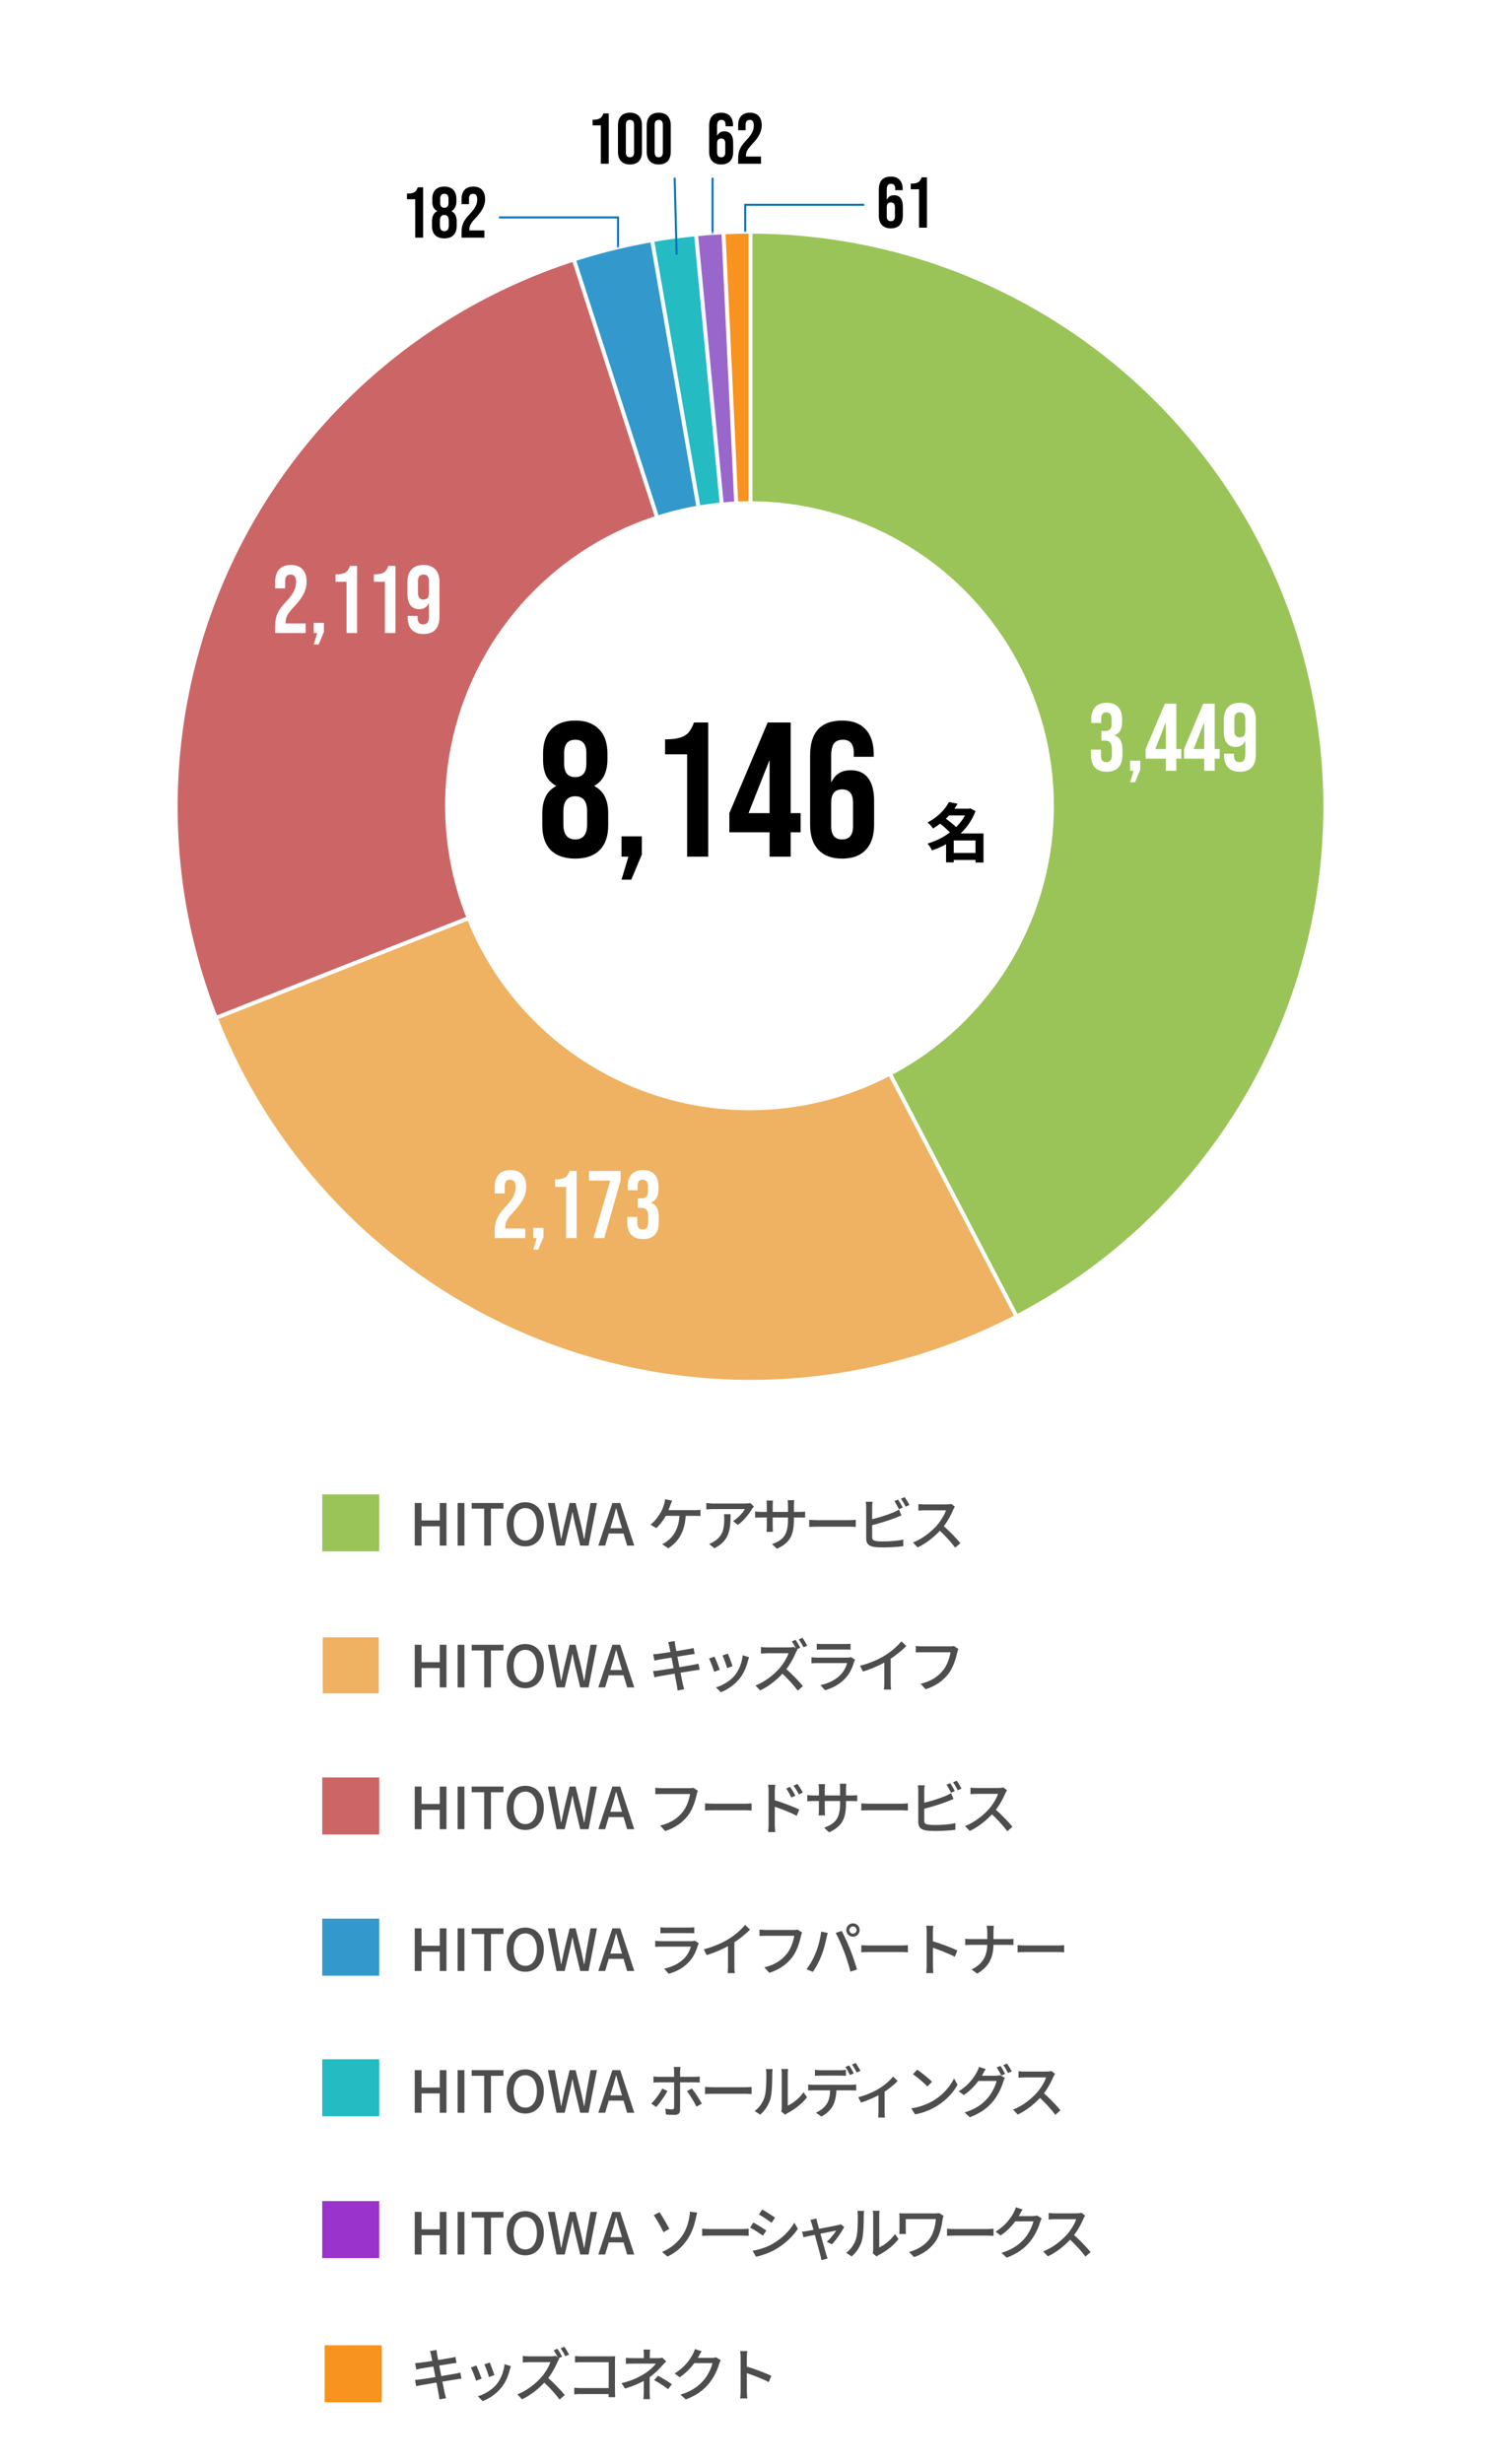 <svg width="750" height="1234" viewBox="0 0 750 1234" fill="none" xmlns="http://www.w3.org/2000/svg">
<rect width="750" height="1234" fill="white"/>
<path d="M190 748.33H161.44V776.89H190V748.33Z" fill="#9AC458"/>
<path d="M190 819.69H161.44V848.25H190V819.69Z" fill="#EFB262" stroke="white" stroke-width="0.5" stroke-miterlimit="10"/>
<path d="M190 890.11H161.44V918.67H190V890.11Z" fill="#CC6666"/>
<path d="M190 960.8H161.44V989.36H190V960.8Z" fill="#3399CC"/>
<path d="M190 1031.23H161.44V1059.79H190V1031.23Z" fill="#24BBC3"/>
<path d="M190 1102.25H161.44V1130.81H190V1102.25Z" fill="#9933CC"/>
<path d="M191.22 1174.44H162.66V1203H191.22V1174.44Z" fill="#F7931E"/>
<mask id="path-8-inside-1_2_453" fill="white">
<path d="M376 116C440.442 116 503.022 137.613 553.729 177.381C604.437 217.149 640.342 272.774 655.701 335.359C671.059 397.944 664.985 463.872 638.448 522.596C611.911 581.321 566.446 629.448 509.326 659.281L442.663 531.64C471.223 516.724 493.956 492.66 507.224 463.298C520.492 433.936 523.53 400.972 515.85 369.68C508.171 338.387 490.218 310.574 464.865 290.69C439.511 270.806 408.221 260 376 260V116Z"/>
</mask>
<path d="M376 116C440.442 116 503.022 137.613 553.729 177.381C604.437 217.149 640.342 272.774 655.701 335.359C671.059 397.944 664.985 463.872 638.448 522.596C611.911 581.321 566.446 629.448 509.326 659.281L442.663 531.64C471.223 516.724 493.956 492.66 507.224 463.298C520.492 433.936 523.53 400.972 515.85 369.68C508.171 338.387 490.218 310.574 464.865 290.69C439.511 270.806 408.221 260 376 260V116Z" fill="#9AC458" stroke="white" stroke-width="2" mask="url(#path-8-inside-1_2_453)"/>
<mask id="path-9-inside-2_2_453" fill="white">
<path d="M509.326 659.281C473.539 677.971 434.222 688.929 393.926 691.442C353.631 693.955 313.257 687.967 275.425 673.868C237.593 659.769 203.149 637.873 174.326 609.601C145.504 581.329 122.948 547.313 108.121 509.76L242.061 456.88C249.474 475.656 260.752 492.664 275.163 506.8C289.574 520.936 306.797 531.884 325.713 538.934C344.629 545.984 364.815 548.977 384.963 547.721C405.111 546.464 424.769 540.986 442.663 531.64L509.326 659.281Z"/>
</mask>
<path d="M509.326 659.281C473.539 677.971 434.222 688.929 393.926 691.442C353.631 693.955 313.257 687.967 275.425 673.868C237.593 659.769 203.149 637.873 174.326 609.601C145.504 581.329 122.948 547.313 108.121 509.76L242.061 456.88C249.474 475.656 260.752 492.664 275.163 506.8C289.574 520.936 306.797 531.884 325.713 538.934C344.629 545.984 364.815 548.977 384.963 547.721C405.111 546.464 424.769 540.986 442.663 531.64L509.326 659.281Z" fill="#EFB262" stroke="white" stroke-width="2" mask="url(#path-9-inside-2_2_453)"/>
<mask id="path-10-inside-3_2_453" fill="white">
<path d="M108.121 509.76C93.666 473.146 86.87 433.959 88.153 394.616C89.436 355.274 98.769 316.612 115.578 281.018C132.387 245.424 156.315 213.654 185.882 187.669C215.45 161.684 250.031 142.036 287.489 129.938L331.745 266.969C313.015 273.018 295.725 282.842 280.941 295.834C266.157 308.827 254.194 324.712 245.789 342.509C237.385 360.306 232.718 379.637 232.076 399.308C231.435 418.979 234.833 438.573 242.061 456.88L108.121 509.76Z"/>
</mask>
<path d="M108.121 509.76C93.666 473.146 86.87 433.959 88.153 394.616C89.436 355.274 98.769 316.612 115.578 281.018C132.387 245.424 156.315 213.654 185.882 187.669C215.45 161.684 250.031 142.036 287.489 129.938L331.745 266.969C313.015 273.018 295.725 282.842 280.941 295.834C266.157 308.827 254.194 324.712 245.789 342.509C237.385 360.306 232.718 379.637 232.076 399.308C231.435 418.979 234.833 438.573 242.061 456.88L108.121 509.76Z" fill="#CC6666" stroke="white" stroke-width="2" mask="url(#path-10-inside-3_2_453)"/>
<mask id="path-11-inside-4_2_453" fill="white">
<path d="M287.489 129.938C300.319 125.795 313.423 122.557 326.707 120.25L351.353 262.125C344.712 263.279 338.159 264.897 331.745 266.969L287.489 129.938Z"/>
</mask>
<path d="M287.489 129.938C300.319 125.795 313.423 122.557 326.707 120.25L351.353 262.125C344.712 263.279 338.159 264.897 331.745 266.969L287.489 129.938Z" fill="#3399CC" stroke="white" stroke-width="2" mask="url(#path-11-inside-4_2_453)"/>
<mask id="path-12-inside-5_2_453" fill="white">
<path d="M326.707 120.25C334.003 118.982 341.345 117.997 348.718 117.295L362.359 260.648C358.673 260.998 355.001 261.491 351.353 262.125L326.707 120.25Z"/>
</mask>
<path d="M326.707 120.25C334.003 118.982 341.345 117.997 348.718 117.295L362.359 260.648C358.673 260.998 355.001 261.491 351.353 262.125L326.707 120.25Z" fill="#24BBC3" stroke="white" stroke-width="2" mask="url(#path-12-inside-5_2_453)"/>
<mask id="path-13-inside-6_2_453" fill="white">
<path d="M348.718 117.295C353.288 116.86 357.868 116.535 362.454 116.319L369.227 260.159C366.934 260.267 364.644 260.43 362.359 260.648L348.718 117.295Z"/>
</mask>
<path d="M348.718 117.295C353.288 116.86 357.868 116.535 362.454 116.319L369.227 260.159C366.934 260.267 364.644 260.43 362.359 260.648L348.718 117.295Z" fill="#9966CC" stroke="white" stroke-width="2" mask="url(#path-13-inside-6_2_453)"/>
<mask id="path-14-inside-7_2_453" fill="white">
<path d="M362.454 116.319C366.967 116.106 371.483 116 376 116V260C373.741 260 371.483 260.053 369.227 260.159L362.454 116.319Z"/>
</mask>
<path d="M362.454 116.319C366.967 116.106 371.483 116 376 116V260C373.741 260 371.483 260.053 369.227 260.159L362.454 116.319Z" fill="#F7931E" stroke="white" stroke-width="2" mask="url(#path-14-inside-7_2_453)"/>
<circle cx="375.5" cy="403.5" r="152.5" fill="white"/>
<path d="M373.35 127.8V102.56H433" stroke="#0071B9" stroke-miterlimit="10"/>
<path d="M357 128V89" stroke="#0071B9" stroke-miterlimit="10"/>
<path d="M309.64 134.13V108.89H249.98" stroke="#0071B9" stroke-miterlimit="10"/>
<path d="M476.192 439.144H490.528V442.632H476.192V439.144ZM474.592 416.968H485.92V420.36H474.592V416.968ZM475.424 413.64L479.744 414.504C477.024 419.176 473.184 423.464 467.424 426.92C466.88 425.96 465.6 424.552 464.736 423.88C470.016 421.096 473.568 417.192 475.424 413.64ZM484.704 416.968H485.44L486.08 416.776L488.736 418.184C484.992 428.136 476.448 434.664 466.912 437.864C466.432 436.808 465.472 435.24 464.672 434.44C473.504 431.88 481.76 425.672 484.704 417.608V416.968ZM470.4 424.008L473.248 421.512C475.456 423.08 478.368 425.352 479.776 427.016L476.672 429.8C475.456 428.136 472.608 425.672 470.4 424.008ZM488.736 429.384H492.736V443.912H488.736V429.384ZM477.824 429.384H490.656V432.872H477.824V443.848H473.984V432.232L476.896 429.384H477.824Z" fill="black"/>
<path d="M549.992 380.469C546.789 380.469 544.562 379.516 543.312 377.609C542.078 375.688 541.461 372.781 541.461 368.891V366.195H547.344V369.055C547.344 370.445 547.406 371.586 547.531 372.477C547.656 373.367 547.922 374.023 548.328 374.445C548.734 374.867 549.359 375.078 550.203 375.078C551.031 375.078 551.656 374.828 552.078 374.328C552.5 373.812 552.781 373.047 552.922 372.031C553.078 371 553.156 369.719 553.156 368.188C553.156 366.391 553.055 364.938 552.852 363.828C552.648 362.703 552.273 361.883 551.727 361.367C551.18 360.852 550.391 360.594 549.359 360.594H547.578V355.812H549.312C550.312 355.812 551.086 355.594 551.633 355.156C552.195 354.703 552.586 353.992 552.805 353.023C553.039 352.039 553.156 350.75 553.156 349.156C553.156 347.688 553.047 346.562 552.828 345.781C552.609 345 552.289 344.461 551.867 344.164C551.445 343.852 550.938 343.695 550.344 343.695C549.641 343.695 549.086 343.883 548.68 344.258C548.273 344.617 547.984 345.203 547.812 346.016C547.656 346.812 547.578 347.875 547.578 349.203V350.445H541.508V349.156C541.508 345.469 542.156 342.734 543.453 340.953C544.75 339.172 547 338.281 550.203 338.281C553.328 338.281 555.617 339.188 557.07 341C558.523 342.812 559.25 345.531 559.25 349.156C559.25 351.328 558.914 353.203 558.242 354.781C557.57 356.344 556.492 357.398 555.008 357.945C556.102 358.445 556.961 359.18 557.586 360.148C558.211 361.117 558.656 362.281 558.922 363.641C559.188 364.984 559.32 366.508 559.32 368.211C559.32 372.227 558.609 375.273 557.188 377.352C555.781 379.43 553.383 380.469 549.992 380.469ZM565.531 387.922L567.172 380H564.242V373.719H570.992V379.789L568.602 387.922H565.531ZM585.219 380V372.734H575.047V368.117L584.117 338.75H590.82V367.672H594.008V372.734H590.82V380H585.219ZM579.898 367.672H585.219V347.305L579.898 367.672ZM605.586 380.469C603.867 380.469 602.398 380.141 601.18 379.484C599.977 378.812 599.055 377.719 598.414 376.203C597.773 374.672 597.453 372.633 597.453 370.086V367.836H603.383V368.703C603.383 370.359 603.445 371.648 603.57 372.57C603.711 373.492 603.969 374.141 604.344 374.516C604.734 374.891 605.297 375.078 606.031 375.078C606.812 375.078 607.359 374.844 607.672 374.375C607.984 373.891 608.164 373.148 608.211 372.148C608.273 371.148 608.305 369.875 608.305 368.328V363.57C607.914 363.82 607.398 364.031 606.758 364.203C606.133 364.359 605.375 364.438 604.484 364.438C602.562 364.438 601.039 363.969 599.914 363.031C598.805 362.078 598.008 360.695 597.523 358.883C597.055 357.07 596.82 354.859 596.82 352.25V350.75C596.82 348.812 596.945 347.078 597.195 345.547C597.461 344 597.914 342.688 598.555 341.609C599.211 340.516 600.125 339.688 601.297 339.125C602.469 338.547 603.969 338.258 605.797 338.258C607.703 338.258 609.234 338.539 610.391 339.102C611.562 339.664 612.445 340.492 613.039 341.586C613.633 342.664 614.031 344.008 614.234 345.617C614.438 347.211 614.539 349.039 614.539 351.102V367.578C614.539 370.719 614.234 373.234 613.625 375.125C613.016 377 612.047 378.359 610.719 379.203C609.406 380.047 607.695 380.469 605.586 380.469ZM605.656 359.281C606.188 359.281 606.617 359.242 606.945 359.164C607.289 359.086 607.562 358.984 607.766 358.859C607.984 358.734 608.164 358.594 608.305 358.438V349.438C608.305 347.516 608.133 346.086 607.789 345.148C607.445 344.195 606.75 343.719 605.703 343.719C604.953 343.719 604.383 343.938 603.992 344.375C603.602 344.797 603.328 345.438 603.172 346.297C603.031 347.156 602.961 348.227 602.961 349.508V353.188C602.961 354.656 603.031 355.836 603.172 356.727C603.328 357.617 603.602 358.266 603.992 358.672C604.383 359.078 604.938 359.281 605.656 359.281ZM622.438 380C622.719 376.219 623.211 372.672 623.914 369.359C624.633 366.031 625.453 362.914 626.375 360.008C627.297 357.102 628.211 354.367 629.117 351.805C629.789 349.711 630.367 348 630.852 346.672C631.352 345.344 631.641 344.531 631.719 344.234H620V338.75H638.211V343.297C638.07 344.547 637.562 346.195 636.688 348.242C635.812 350.273 634.938 352.688 634.062 355.484C633.344 357.703 632.656 360.109 632 362.703C631.344 365.281 630.773 368.016 630.289 370.906C629.82 373.797 629.484 376.828 629.281 380H622.438Z" fill="white"/>
<path d="M291.453 443.984C285.453 443.984 280.953 442.25 277.953 438.781C274.953 435.281 273.453 429.953 273.453 422.797V416.891C273.453 414.109 273.719 411.469 274.25 408.969C274.781 406.469 275.547 404.266 276.547 402.359C277.578 400.422 278.828 398.953 280.297 397.953C277.984 396.297 276.297 393.906 275.234 390.781C274.203 387.656 273.688 384.109 273.688 380.141C273.688 372.953 275.078 367.719 277.859 364.438C280.672 361.156 285.203 359.516 291.453 359.516C297.828 359.516 302.359 361.125 305.047 364.344C307.766 367.531 309.125 372.797 309.125 380.141C309.125 384.172 308.609 387.75 307.578 390.875C306.578 393.969 304.906 396.328 302.562 397.953C303.969 398.953 305.156 400.422 306.125 402.359C307.125 404.297 307.875 406.516 308.375 409.016C308.906 411.516 309.172 414.141 309.172 416.891V422.562C309.172 429.812 307.719 435.203 304.812 438.734C301.938 442.234 297.484 443.984 291.453 443.984ZM291.5 433.25C293.062 433.25 294.203 432.875 294.922 432.125C295.672 431.344 296.141 430.141 296.328 428.516C296.547 426.891 296.656 424.812 296.656 422.281V415.531C296.656 411.438 296.234 408.312 295.391 406.156C294.578 403.969 293.281 402.875 291.5 402.875C289.812 402.875 288.453 403.953 287.422 406.109C286.422 408.234 285.922 411.391 285.922 415.578V422.469C285.922 426.25 286.25 429 286.906 430.719C287.562 432.406 289.094 433.25 291.5 433.25ZM291.406 394.578C292.5 394.578 293.422 394.219 294.172 393.5C294.953 392.75 295.547 391.422 295.953 389.516C296.391 387.578 296.609 384.828 296.609 381.266C296.609 377.734 296.438 375.125 296.094 373.438C295.75 371.719 295.203 370.594 294.453 370.062C293.703 369.531 292.688 369.266 291.406 369.266C290.188 369.266 289.188 369.578 288.406 370.203C287.656 370.797 287.109 371.953 286.766 373.672C286.422 375.391 286.25 377.953 286.25 381.359C286.25 384.922 286.438 387.656 286.812 389.562C287.219 391.469 287.812 392.781 288.594 393.5C289.375 394.219 290.312 394.578 291.406 394.578ZM321.688 458.844L324.969 443H319.109V430.438H332.609V442.578L327.828 458.844H321.688ZM346.25 443V376.062C345.5 376.938 344.547 377.688 343.391 378.312C342.234 378.906 341 379.359 339.688 379.672C338.406 379.953 337.188 380.094 336.031 380.094V370.766C337.688 370.516 339.344 369.984 341 369.172C342.688 368.328 344.234 367.188 345.641 365.75C347.047 364.312 348.188 362.562 349.062 360.5H358.812V443H346.25ZM390.406 443V428.469H370.062V419.234L388.203 360.5H401.609V418.344H407.984V428.469H401.609V443H390.406ZM379.766 418.344H390.406V377.609L379.766 418.344ZM433.859 443.984C430.047 443.984 426.922 443.406 424.484 442.25C422.047 441.062 420.156 439.359 418.812 437.141C417.469 434.922 416.531 432.234 416 429.078C415.5 425.891 415.25 422.297 415.25 418.297V384.406C415.25 378.125 415.938 373.172 417.312 369.547C418.688 365.922 420.75 363.344 423.5 361.812C426.281 360.281 429.781 359.516 434 359.516C437.656 359.516 440.656 360.188 443 361.531C445.375 362.875 447.141 365.078 448.297 368.141C449.453 371.172 450.047 375.25 450.078 380.375V384.641H438.359V382.953C438.359 379.859 438.266 377.406 438.078 375.594C437.891 373.75 437.438 372.438 436.719 371.656C436.031 370.844 434.922 370.438 433.391 370.438C431.797 370.438 430.594 370.859 429.781 371.703C429 372.516 428.469 373.875 428.188 375.781C427.938 377.656 427.812 380.219 427.812 383.469V395.234C428.719 393.984 430 393.031 431.656 392.375C433.312 391.688 435.141 391.328 437.141 391.297C440.891 391.234 443.828 392.125 445.953 393.969C448.078 395.781 449.578 398.516 450.453 402.172C451.328 405.828 451.766 410.375 451.766 415.812V420.359C451.766 425.516 451.25 429.859 450.219 433.391C449.219 436.891 447.422 439.531 444.828 441.312C442.266 443.094 438.609 443.984 433.859 443.984ZM433.859 433.062C435.359 433.062 436.531 432.75 437.375 432.125C438.219 431.5 438.797 430.438 439.109 428.938C439.453 427.406 439.625 425.312 439.625 422.656V414.828C439.625 411.766 439.453 409.312 439.109 407.469C438.797 405.625 438.234 404.281 437.422 403.438C436.609 402.594 435.5 402.172 434.094 402.172C432.906 402.172 431.859 402.391 430.953 402.828C430.078 403.234 429.359 403.766 428.797 404.422C428.266 405.078 427.938 405.797 427.812 406.578V421.484C427.812 424.141 427.984 426.328 428.328 428.047C428.703 429.734 429.328 431 430.203 431.844C431.109 432.656 432.328 433.062 433.859 433.062Z" fill="black"/>
<path d="M139.75 329V326.562C139.75 325.062 139.906 323.594 140.219 322.156C140.547 320.719 141.039 319.258 141.695 317.773C142.352 316.289 143.172 314.727 144.156 313.086L148.234 306.312C148.516 305.844 148.766 305.359 148.984 304.859C149.219 304.344 149.414 303.781 149.57 303.172C149.727 302.562 149.844 301.875 149.922 301.109C150.016 300.328 150.062 299.438 150.062 298.438C150.062 296.922 149.969 295.75 149.781 294.922C149.609 294.094 149.352 293.516 149.008 293.188C148.68 292.859 148.281 292.695 147.812 292.695C147.344 292.695 146.914 292.844 146.523 293.141C146.148 293.422 145.852 294 145.633 294.875C145.414 295.734 145.305 297.047 145.305 298.812V304.039H139.305V301.508C139.305 298.539 139.5 295.992 139.891 293.867C140.297 291.742 141.117 290.117 142.352 288.992C143.586 287.852 145.461 287.281 147.977 287.281C149.93 287.281 151.492 287.797 152.664 288.828C153.836 289.859 154.688 291.242 155.219 292.977C155.75 294.695 156.016 296.602 156.016 298.695C156.016 299.977 155.898 301.18 155.664 302.305C155.445 303.43 155.141 304.492 154.75 305.492C154.359 306.477 153.914 307.406 153.414 308.281L149.617 315.031C149.117 315.938 148.617 316.859 148.117 317.797C147.633 318.734 147.18 319.719 146.758 320.75C146.352 321.781 146.008 322.891 145.727 324.078H155.242V329H139.75ZM162.344 336.922L163.984 329H161.055V322.719H167.805V328.789L165.414 336.922H162.344ZM174.625 329V295.531C174.25 295.969 173.773 296.344 173.195 296.656C172.617 296.953 172 297.18 171.344 297.336C170.703 297.477 170.094 297.547 169.516 297.547V292.883C170.344 292.758 171.172 292.492 172 292.086C172.844 291.664 173.617 291.094 174.32 290.375C175.023 289.656 175.594 288.781 176.031 287.75H180.906V329H174.625ZM190.469 329V295.531C190.094 295.969 189.617 296.344 189.039 296.656C188.461 296.953 187.844 297.18 187.188 297.336C186.547 297.477 185.938 297.547 185.359 297.547V292.883C186.188 292.758 187.016 292.492 187.844 292.086C188.688 291.664 189.461 291.094 190.164 290.375C190.867 289.656 191.438 288.781 191.875 287.75H196.75V329H190.469ZM210.602 329.469C208.883 329.469 207.414 329.141 206.195 328.484C204.992 327.812 204.07 326.719 203.43 325.203C202.789 323.672 202.469 321.633 202.469 319.086V316.836H208.398V317.703C208.398 319.359 208.461 320.648 208.586 321.57C208.727 322.492 208.984 323.141 209.359 323.516C209.75 323.891 210.312 324.078 211.047 324.078C211.828 324.078 212.375 323.844 212.688 323.375C213 322.891 213.18 322.148 213.227 321.148C213.289 320.148 213.32 318.875 213.32 317.328V312.57C212.93 312.82 212.414 313.031 211.773 313.203C211.148 313.359 210.391 313.438 209.5 313.438C207.578 313.438 206.055 312.969 204.93 312.031C203.82 311.078 203.023 309.695 202.539 307.883C202.07 306.07 201.836 303.859 201.836 301.25V299.75C201.836 297.812 201.961 296.078 202.211 294.547C202.477 293 202.93 291.688 203.57 290.609C204.227 289.516 205.141 288.688 206.312 288.125C207.484 287.547 208.984 287.258 210.812 287.258C212.719 287.258 214.25 287.539 215.406 288.102C216.578 288.664 217.461 289.492 218.055 290.586C218.648 291.664 219.047 293.008 219.25 294.617C219.453 296.211 219.555 298.039 219.555 300.102V316.578C219.555 319.719 219.25 322.234 218.641 324.125C218.031 326 217.062 327.359 215.734 328.203C214.422 329.047 212.711 329.469 210.602 329.469ZM210.672 308.281C211.203 308.281 211.633 308.242 211.961 308.164C212.305 308.086 212.578 307.984 212.781 307.859C213 307.734 213.18 307.594 213.32 307.438V298.438C213.32 296.516 213.148 295.086 212.805 294.148C212.461 293.195 211.766 292.719 210.719 292.719C209.969 292.719 209.398 292.938 209.008 293.375C208.617 293.797 208.344 294.438 208.188 295.297C208.047 296.156 207.977 297.227 207.977 298.508V302.188C207.977 303.656 208.047 304.836 208.188 305.727C208.344 306.617 208.617 307.266 209.008 307.672C209.398 308.078 209.953 308.281 210.672 308.281Z" fill="white"/>
<path d="M239.75 620V617.562C239.75 616.062 239.906 614.594 240.219 613.156C240.547 611.719 241.039 610.258 241.695 608.773C242.352 607.289 243.172 605.727 244.156 604.086L248.234 597.312C248.516 596.844 248.766 596.359 248.984 595.859C249.219 595.344 249.414 594.781 249.57 594.172C249.727 593.562 249.844 592.875 249.922 592.109C250.016 591.328 250.062 590.438 250.062 589.438C250.062 587.922 249.969 586.75 249.781 585.922C249.609 585.094 249.352 584.516 249.008 584.188C248.68 583.859 248.281 583.695 247.812 583.695C247.344 583.695 246.914 583.844 246.523 584.141C246.148 584.422 245.852 585 245.633 585.875C245.414 586.734 245.305 588.047 245.305 589.812V595.039H239.305V592.508C239.305 589.539 239.5 586.992 239.891 584.867C240.297 582.742 241.117 581.117 242.352 579.992C243.586 578.852 245.461 578.281 247.977 578.281C249.93 578.281 251.492 578.797 252.664 579.828C253.836 580.859 254.688 582.242 255.219 583.977C255.75 585.695 256.016 587.602 256.016 589.695C256.016 590.977 255.898 592.18 255.664 593.305C255.445 594.43 255.141 595.492 254.75 596.492C254.359 597.477 253.914 598.406 253.414 599.281L249.617 606.031C249.117 606.938 248.617 607.859 248.117 608.797C247.633 609.734 247.18 610.719 246.758 611.75C246.352 612.781 246.008 613.891 245.727 615.078H255.242V620H239.75ZM262.344 627.922L263.984 620H261.055V613.719H267.805V619.789L265.414 627.922H262.344ZM274.625 620V586.531C274.25 586.969 273.773 587.344 273.195 587.656C272.617 587.953 272 588.18 271.344 588.336C270.703 588.477 270.094 588.547 269.516 588.547V583.883C270.344 583.758 271.172 583.492 272 583.086C272.844 582.664 273.617 582.094 274.32 581.375C275.023 580.656 275.594 579.781 276.031 578.75H280.906V620H274.625ZM289.297 620C289.578 616.219 290.07 612.672 290.773 609.359C291.492 606.031 292.312 602.914 293.234 600.008C294.156 597.102 295.07 594.367 295.977 591.805C296.648 589.711 297.227 588 297.711 586.672C298.211 585.344 298.5 584.531 298.578 584.234H286.859V578.75H305.07V583.297C304.93 584.547 304.422 586.195 303.547 588.242C302.672 590.273 301.797 592.688 300.922 595.484C300.203 597.703 299.516 600.109 298.859 602.703C298.203 605.281 297.633 608.016 297.148 610.906C296.68 613.797 296.344 616.828 296.141 620H289.297ZM317.727 620.469C314.523 620.469 312.297 619.516 311.047 617.609C309.812 615.688 309.195 612.781 309.195 608.891V606.195H315.078V609.055C315.078 610.445 315.141 611.586 315.266 612.477C315.391 613.367 315.656 614.023 316.062 614.445C316.469 614.867 317.094 615.078 317.938 615.078C318.766 615.078 319.391 614.828 319.812 614.328C320.234 613.812 320.516 613.047 320.656 612.031C320.812 611 320.891 609.719 320.891 608.188C320.891 606.391 320.789 604.938 320.586 603.828C320.383 602.703 320.008 601.883 319.461 601.367C318.914 600.852 318.125 600.594 317.094 600.594H315.312V595.812H317.047C318.047 595.812 318.82 595.594 319.367 595.156C319.93 594.703 320.32 593.992 320.539 593.023C320.773 592.039 320.891 590.75 320.891 589.156C320.891 587.688 320.781 586.562 320.562 585.781C320.344 585 320.023 584.461 319.602 584.164C319.18 583.852 318.672 583.695 318.078 583.695C317.375 583.695 316.82 583.883 316.414 584.258C316.008 584.617 315.719 585.203 315.547 586.016C315.391 586.812 315.312 587.875 315.312 589.203V590.445H309.242V589.156C309.242 585.469 309.891 582.734 311.188 580.953C312.484 579.172 314.734 578.281 317.938 578.281C321.062 578.281 323.352 579.188 324.805 581C326.258 582.812 326.984 585.531 326.984 589.156C326.984 591.328 326.648 593.203 325.977 594.781C325.305 596.344 324.227 597.398 322.742 597.945C323.836 598.445 324.695 599.18 325.32 600.148C325.945 601.117 326.391 602.281 326.656 603.641C326.922 604.984 327.055 606.508 327.055 608.211C327.055 612.227 326.344 615.273 324.922 617.352C323.516 619.43 321.117 620.469 317.727 620.469Z" fill="white"/>
<mask id="path-24-inside-8_2_453" fill="white">
<path d="M376 116C440.442 116 503.022 137.613 553.729 177.381C604.437 217.149 640.342 272.774 655.701 335.359C671.059 397.944 664.985 463.872 638.448 522.596C611.911 581.321 566.446 629.448 509.326 659.281L442.663 531.64C471.223 516.724 493.956 492.66 507.224 463.298C520.492 433.936 523.53 400.972 515.85 369.68C508.171 338.387 490.218 310.574 464.865 290.69C439.511 270.806 408.221 260 376 260V116Z"/>
</mask>
<path d="M376 116C440.442 116 503.022 137.613 553.729 177.381C604.437 217.149 640.342 272.774 655.701 335.359C671.059 397.944 664.985 463.872 638.448 522.596C611.911 581.321 566.446 629.448 509.326 659.281L442.663 531.64C471.223 516.724 493.956 492.66 507.224 463.298C520.492 433.936 523.53 400.972 515.85 369.68C508.171 338.387 490.218 310.574 464.865 290.69C439.511 270.806 408.221 260 376 260V116Z" fill="#9AC458" stroke="white" stroke-width="2" mask="url(#path-24-inside-8_2_453)"/>
<mask id="path-25-inside-9_2_453" fill="white">
<path d="M509.326 659.281C473.539 677.971 434.222 688.929 393.926 691.442C353.631 693.955 313.257 687.967 275.425 673.868C237.593 659.769 203.149 637.873 174.326 609.601C145.504 581.329 122.948 547.313 108.121 509.76L242.061 456.88C249.474 475.656 260.752 492.664 275.163 506.8C289.574 520.936 306.797 531.884 325.713 538.934C344.629 545.984 364.815 548.977 384.963 547.721C405.111 546.464 424.769 540.986 442.663 531.64L509.326 659.281Z"/>
</mask>
<path d="M509.326 659.281C473.539 677.971 434.222 688.929 393.926 691.442C353.631 693.955 313.257 687.967 275.425 673.868C237.593 659.769 203.149 637.873 174.326 609.601C145.504 581.329 122.948 547.313 108.121 509.76L242.061 456.88C249.474 475.656 260.752 492.664 275.163 506.8C289.574 520.936 306.797 531.884 325.713 538.934C344.629 545.984 364.815 548.977 384.963 547.721C405.111 546.464 424.769 540.986 442.663 531.64L509.326 659.281Z" fill="#EFB262" stroke="white" stroke-width="2" mask="url(#path-25-inside-9_2_453)"/>
<mask id="path-26-inside-10_2_453" fill="white">
<path d="M108.121 509.76C93.666 473.146 86.87 433.959 88.153 394.616C89.436 355.274 98.769 316.612 115.578 281.018C132.387 245.424 156.315 213.654 185.882 187.669C215.45 161.684 250.031 142.036 287.489 129.938L331.745 266.969C313.015 273.018 295.725 282.842 280.941 295.834C266.157 308.827 254.194 324.712 245.789 342.509C237.385 360.306 232.718 379.637 232.076 399.308C231.435 418.979 234.833 438.573 242.061 456.88L108.121 509.76Z"/>
</mask>
<path d="M108.121 509.76C93.666 473.146 86.87 433.959 88.153 394.616C89.436 355.274 98.769 316.612 115.578 281.018C132.387 245.424 156.315 213.654 185.882 187.669C215.45 161.684 250.031 142.036 287.489 129.938L331.745 266.969C313.015 273.018 295.725 282.842 280.941 295.834C266.157 308.827 254.194 324.712 245.789 342.509C237.385 360.306 232.718 379.637 232.076 399.308C231.435 418.979 234.833 438.573 242.061 456.88L108.121 509.76Z" fill="#CC6666" stroke="white" stroke-width="2" mask="url(#path-26-inside-10_2_453)"/>
<mask id="path-27-inside-11_2_453" fill="white">
<path d="M287.489 129.938C300.319 125.795 313.423 122.557 326.707 120.25L351.353 262.125C344.712 263.279 338.159 264.897 331.745 266.969L287.489 129.938Z"/>
</mask>
<path d="M287.489 129.938C300.319 125.795 313.423 122.557 326.707 120.25L351.353 262.125C344.712 263.279 338.159 264.897 331.745 266.969L287.489 129.938Z" fill="#3399CC" stroke="white" stroke-width="2" mask="url(#path-27-inside-11_2_453)"/>
<mask id="path-28-inside-12_2_453" fill="white">
<path d="M326.707 120.25C334.003 118.982 341.345 117.997 348.718 117.295L362.359 260.648C358.673 260.998 355.001 261.491 351.353 262.125L326.707 120.25Z"/>
</mask>
<path d="M326.707 120.25C334.003 118.982 341.345 117.997 348.718 117.295L362.359 260.648C358.673 260.998 355.001 261.491 351.353 262.125L326.707 120.25Z" fill="#24BBC3" stroke="white" stroke-width="2" mask="url(#path-28-inside-12_2_453)"/>
<mask id="path-29-inside-13_2_453" fill="white">
<path d="M348.718 117.295C353.288 116.86 357.868 116.535 362.454 116.319L369.227 260.159C366.934 260.267 364.644 260.43 362.359 260.648L348.718 117.295Z"/>
</mask>
<path d="M348.718 117.295C353.288 116.86 357.868 116.535 362.454 116.319L369.227 260.159C366.934 260.267 364.644 260.43 362.359 260.648L348.718 117.295Z" fill="#9966CC" stroke="white" stroke-width="2" mask="url(#path-29-inside-13_2_453)"/>
<mask id="path-30-inside-14_2_453" fill="white">
<path d="M362.454 116.319C366.967 116.106 371.483 116 376 116V260C373.741 260 371.483 260.053 369.227 260.159L362.454 116.319Z"/>
</mask>
<path d="M362.454 116.319C366.967 116.106 371.483 116 376 116V260C373.741 260 371.483 260.053 369.227 260.159L362.454 116.319Z" fill="#F7931E" stroke="white" stroke-width="2" mask="url(#path-30-inside-14_2_453)"/>
<circle cx="375.5" cy="403.5" r="152.5" fill="white"/>
<path d="M339 127.5L338 89" stroke="#0071B9" stroke-miterlimit="10"/>
<path d="M476.192 427.144H490.528V430.632H476.192V427.144ZM474.592 404.968H485.92V408.36H474.592V404.968ZM475.424 401.64L479.744 402.504C477.024 407.176 473.184 411.464 467.424 414.92C466.88 413.96 465.6 412.552 464.736 411.88C470.016 409.096 473.568 405.192 475.424 401.64ZM484.704 404.968H485.44L486.08 404.776L488.736 406.184C484.992 416.136 476.448 422.664 466.912 425.864C466.432 424.808 465.472 423.24 464.672 422.44C473.504 419.88 481.76 413.672 484.704 405.608V404.968ZM470.4 412.008L473.248 409.512C475.456 411.08 478.368 413.352 479.776 415.016L476.672 417.8C475.456 416.136 472.608 413.672 470.4 412.008ZM488.736 417.384H492.736V431.912H488.736V417.384ZM477.824 417.384H490.656V420.872H477.824V431.848H473.984V420.232L476.896 417.384H477.824Z" fill="black"/>
<path d="M554.456 386.48C551.864 386.48 549.896 385.76 548.552 384.32C547.24 382.88 546.584 380.816 546.584 378.128V375.392H551.576V378.368C551.576 380.576 552.488 381.68 554.312 381.68C555.208 381.68 555.88 381.408 556.328 380.864C556.808 380.288 557.048 379.296 557.048 377.888V375.152C557.048 373.616 556.776 372.528 556.232 371.888C555.688 371.216 554.808 370.88 553.592 370.88H551.816V366.08H553.736C554.792 366.08 555.576 365.808 556.088 365.264C556.632 364.72 556.904 363.808 556.904 362.528V360.08C556.904 358.928 556.664 358.08 556.184 357.536C555.704 356.992 555.064 356.72 554.264 356.72C552.568 356.72 551.72 357.76 551.72 359.84V362.048H546.728V360.272C546.728 357.584 547.384 355.52 548.696 354.08C550.04 352.64 551.96 351.92 554.456 351.92C556.984 351.92 558.904 352.64 560.216 354.08C561.528 355.488 562.184 357.536 562.184 360.224V361.424C562.184 363.248 561.88 364.72 561.272 365.84C560.664 366.928 559.72 367.712 558.44 368.192V368.288C559.816 368.8 560.808 369.632 561.416 370.784C562.024 371.936 562.328 373.408 562.328 375.2V378.176C562.328 380.864 561.656 382.928 560.312 384.368C559 385.776 557.048 386.48 554.456 386.48ZM567.915 386H566.187V380.912H571.275V385.472L568.635 391.76H566.187L567.915 386ZM584.066 379.904H573.986V375.104L583.586 352.4H589.346V375.104H591.842V379.904H589.346V386H584.066V379.904ZM584.066 375.104V362H583.97L578.786 375.104H584.066ZM603.284 379.904H593.204V375.104L602.804 352.4H608.564V375.104H611.06V379.904H608.564V386H603.284V379.904ZM603.284 375.104V362H603.188L598.004 375.104H603.284ZM621.111 386.48C618.551 386.48 616.599 385.76 615.255 384.32C613.911 382.848 613.239 380.752 613.239 378.032V377.408H618.231V378.368C618.231 380.576 619.143 381.68 620.967 381.68C621.959 381.68 622.695 381.376 623.175 380.768C623.655 380.16 623.895 379.088 623.895 377.552V371.12H623.799C622.871 373.072 621.271 374.048 618.999 374.048C617.079 374.048 615.623 373.392 614.631 372.08C613.639 370.768 613.143 368.864 613.143 366.368V360.368C613.143 357.68 613.831 355.6 615.207 354.128C616.583 352.656 618.567 351.92 621.159 351.92C623.751 351.92 625.735 352.656 627.111 354.128C628.487 355.6 629.175 357.68 629.175 360.368V377.744C629.175 383.568 626.487 386.48 621.111 386.48ZM621.159 369.248C622.983 369.248 623.895 368.144 623.895 365.936V359.984C623.895 357.808 622.983 356.72 621.159 356.72C619.335 356.72 618.423 357.808 618.423 359.984V365.936C618.423 368.144 619.335 369.248 621.159 369.248Z" fill="white"/>
<path d="M288.2 429.96C282.888 429.96 278.792 428.552 275.912 425.736C273.096 422.856 271.688 418.728 271.688 413.352V407.4C271.688 404.072 272.232 401.288 273.32 399.048C274.408 396.744 276.168 394.952 278.6 393.672V393.48C276.36 392.264 274.696 390.6 273.608 388.488C272.584 386.312 272.072 383.56 272.072 380.232V377.448C272.072 372.072 273.448 367.976 276.2 365.16C279.016 362.28 283.016 360.84 288.2 360.84C293.384 360.84 297.352 362.28 300.104 365.16C302.92 367.976 304.328 372.072 304.328 377.448V380.232C304.328 386.632 302.152 391.048 297.8 393.48V393.672C300.232 394.952 301.992 396.744 303.08 399.048C304.168 401.288 304.712 404.072 304.712 407.4V413.352C304.712 418.728 303.272 422.856 300.392 425.736C297.576 428.552 293.512 429.96 288.2 429.96ZM288.2 389.16C291.912 389.16 293.768 386.92 293.768 382.44V377.16C293.768 372.68 291.912 370.44 288.2 370.44C284.488 370.44 282.632 372.68 282.632 377.16V382.44C282.632 386.92 284.488 389.16 288.2 389.16ZM288.2 420.36C292.168 420.36 294.152 417.832 294.152 412.776V406.344C294.152 401.288 292.168 398.76 288.2 398.76C284.232 398.76 282.248 401.288 282.248 406.344V412.776C282.248 417.832 284.232 420.36 288.2 420.36ZM314.83 429H311.374V418.824H321.549V427.944L316.27 440.52H311.374L314.83 429ZM344.251 377.736H333.211V370.248C336.219 370.248 338.619 369.992 340.411 369.48C342.267 368.968 343.739 368.136 344.827 366.984C345.915 365.768 346.875 364.04 347.707 361.8H354.811V429H344.251V377.736ZM385.569 416.808H365.409V407.208L384.609 361.8H396.129V407.208H401.121V416.808H396.129V429H385.569V416.808ZM385.569 407.208V381H385.377L375.009 407.208H385.569ZM421.894 429.96C416.71 429.96 412.742 428.488 409.99 425.544C407.238 422.6 405.862 418.44 405.862 413.064V378.312C405.862 366.664 411.238 360.84 421.99 360.84C427.11 360.84 431.014 362.312 433.702 365.256C436.39 368.136 437.734 372.296 437.734 377.736V378.984H427.75V377.064C427.75 372.648 425.926 370.44 422.278 370.44C420.294 370.44 418.822 371.048 417.862 372.264C416.902 373.48 416.422 375.624 416.422 378.696V391.56H416.614C418.47 387.656 421.67 385.704 426.214 385.704C430.054 385.704 432.966 387.016 434.95 389.64C436.934 392.264 437.926 396.072 437.926 401.064V413.064C437.926 418.44 436.55 422.6 433.798 425.544C431.046 428.488 427.078 429.96 421.894 429.96ZM421.894 420.36C425.542 420.36 427.366 418.184 427.366 413.832V401.928C427.366 397.512 425.542 395.304 421.894 395.304C418.246 395.304 416.422 397.512 416.422 401.928V413.832C416.422 418.184 418.246 420.36 421.894 420.36Z" fill="black"/>
<path d="M137.872 313.352C137.872 310.952 138.256 308.904 139.024 307.208C139.792 305.48 141.168 303.576 143.152 301.496C145.104 299.416 146.448 297.64 147.184 296.168C147.952 294.696 148.336 293.16 148.336 291.56C148.336 290.12 148.096 289.128 147.616 288.584C147.168 288.008 146.496 287.72 145.6 287.72C143.776 287.72 142.864 288.824 142.864 291.032V294.632H137.872V291.368C137.872 288.648 138.544 286.568 139.888 285.128C141.232 283.656 143.184 282.92 145.744 282.92C148.304 282.92 150.256 283.656 151.6 285.128C152.944 286.568 153.616 288.648 153.616 291.368C153.616 293.416 153.12 295.416 152.128 297.368C151.168 299.32 149.488 301.56 147.088 304.088C145.52 305.752 144.464 307.112 143.92 308.168C143.376 309.192 143.104 310.296 143.104 311.48V312.2H153.136V317H137.872V313.352ZM158.915 317H157.187V311.912H162.275V316.472L159.635 322.76H157.187L158.915 317ZM173.626 291.368H168.106V287.624C169.61 287.624 170.81 287.496 171.706 287.24C172.634 286.984 173.37 286.568 173.914 285.992C174.458 285.384 174.938 284.52 175.354 283.4H178.906V317H173.626V291.368ZM192.844 291.368H187.324V287.624C188.828 287.624 190.028 287.496 190.924 287.24C191.852 286.984 192.588 286.568 193.132 285.992C193.676 285.384 194.156 284.52 194.572 283.4H198.124V317H192.844V291.368ZM212.111 317.48C209.551 317.48 207.599 316.76 206.255 315.32C204.911 313.848 204.239 311.752 204.239 309.032V308.408H209.231V309.368C209.231 311.576 210.143 312.68 211.967 312.68C212.959 312.68 213.695 312.376 214.175 311.768C214.655 311.16 214.895 310.088 214.895 308.552V302.12H214.799C213.871 304.072 212.271 305.048 209.999 305.048C208.079 305.048 206.623 304.392 205.631 303.08C204.639 301.768 204.143 299.864 204.143 297.368V291.368C204.143 288.68 204.831 286.6 206.207 285.128C207.583 283.656 209.567 282.92 212.159 282.92C214.751 282.92 216.735 283.656 218.111 285.128C219.487 286.6 220.175 288.68 220.175 291.368V308.744C220.175 314.568 217.487 317.48 212.111 317.48ZM212.159 300.248C213.983 300.248 214.895 299.144 214.895 296.936V290.984C214.895 288.808 213.983 287.72 212.159 287.72C210.335 287.72 209.423 288.808 209.423 290.984V296.936C209.423 299.144 210.335 300.248 212.159 300.248Z" fill="white"/>
<path d="M247.872 616.352C247.872 613.952 248.256 611.904 249.024 610.208C249.792 608.48 251.168 606.576 253.152 604.496C255.104 602.416 256.448 600.64 257.184 599.168C257.952 597.696 258.336 596.16 258.336 594.56C258.336 593.12 258.096 592.128 257.616 591.584C257.168 591.008 256.496 590.72 255.6 590.72C253.776 590.72 252.864 591.824 252.864 594.032V597.632H247.872V594.368C247.872 591.648 248.544 589.568 249.888 588.128C251.232 586.656 253.184 585.92 255.744 585.92C258.304 585.92 260.256 586.656 261.6 588.128C262.944 589.568 263.616 591.648 263.616 594.368C263.616 596.416 263.12 598.416 262.128 600.368C261.168 602.32 259.488 604.56 257.088 607.088C255.52 608.752 254.464 610.112 253.92 611.168C253.376 612.192 253.104 613.296 253.104 614.48V615.2H263.136V620H247.872V616.352ZM268.915 620H267.187V614.912H272.275V619.472L269.635 625.76H267.187L268.915 620ZM283.626 594.368H278.106V590.624C279.61 590.624 280.81 590.496 281.706 590.24C282.634 589.984 283.37 589.568 283.914 588.992C284.458 588.384 284.938 587.52 285.354 586.4H288.906V620H283.626V594.368ZM305.772 591.2H295.116V586.4H310.956V591.008L302.7 620H297.324L305.772 591.2ZM322.159 620.48C319.567 620.48 317.599 619.76 316.255 618.32C314.943 616.88 314.287 614.816 314.287 612.128V609.392H319.279V612.368C319.279 614.576 320.191 615.68 322.015 615.68C322.911 615.68 323.583 615.408 324.031 614.864C324.511 614.288 324.751 613.296 324.751 611.888V609.152C324.751 607.616 324.479 606.528 323.935 605.888C323.391 605.216 322.511 604.88 321.295 604.88H319.519V600.08H321.439C322.495 600.08 323.279 599.808 323.791 599.264C324.335 598.72 324.607 597.808 324.607 596.528V594.08C324.607 592.928 324.367 592.08 323.887 591.536C323.407 590.992 322.767 590.72 321.967 590.72C320.271 590.72 319.423 591.76 319.423 593.84V596.048H314.431V594.272C314.431 591.584 315.087 589.52 316.399 588.08C317.743 586.64 319.663 585.92 322.159 585.92C324.687 585.92 326.607 586.64 327.919 588.08C329.231 589.488 329.887 591.536 329.887 594.224V595.424C329.887 597.248 329.583 598.72 328.975 599.84C328.367 600.928 327.423 601.712 326.143 602.192V602.288C327.519 602.8 328.511 603.632 329.119 604.784C329.727 605.936 330.031 607.408 330.031 609.2V612.176C330.031 614.864 329.359 616.928 328.015 618.368C326.703 619.776 324.751 620.48 322.159 620.48Z" fill="white"/>
<path d="M208.02 99.776H203.88V96.968C205.008 96.968 205.908 96.872 206.58 96.68C207.276 96.488 207.828 96.176 208.236 95.744C208.644 95.288 209.004 94.64 209.316 93.8H211.98V119H208.02V99.776ZM222.614 119.36C220.622 119.36 219.086 118.832 218.006 117.776C216.95 116.696 216.422 115.148 216.422 113.132V110.9C216.422 109.652 216.626 108.608 217.034 107.768C217.442 106.904 218.102 106.232 219.014 105.752V105.68C218.174 105.224 217.55 104.6 217.142 103.808C216.758 102.992 216.566 101.96 216.566 100.712V99.668C216.566 97.652 217.082 96.116 218.114 95.06C219.17 93.98 220.67 93.44 222.614 93.44C224.558 93.44 226.046 93.98 227.078 95.06C228.134 96.116 228.662 97.652 228.662 99.668V100.712C228.662 103.112 227.846 104.768 226.214 105.68V105.752C227.126 106.232 227.786 106.904 228.194 107.768C228.602 108.608 228.806 109.652 228.806 110.9V113.132C228.806 115.148 228.266 116.696 227.186 117.776C226.13 118.832 224.606 119.36 222.614 119.36ZM222.614 104.06C224.006 104.06 224.702 103.22 224.702 101.54V99.56C224.702 97.88 224.006 97.04 222.614 97.04C221.222 97.04 220.526 97.88 220.526 99.56V101.54C220.526 103.22 221.222 104.06 222.614 104.06ZM222.614 115.76C224.102 115.76 224.846 114.812 224.846 112.916V110.504C224.846 108.608 224.102 107.66 222.614 107.66C221.126 107.66 220.382 108.608 220.382 110.504V112.916C220.382 114.812 221.126 115.76 222.614 115.76ZM231.232 116.264C231.232 114.464 231.52 112.928 232.096 111.656C232.672 110.36 233.704 108.932 235.192 107.372C236.656 105.812 237.664 104.48 238.216 103.376C238.792 102.272 239.08 101.12 239.08 99.92C239.08 98.84 238.9 98.096 238.54 97.688C238.204 97.256 237.7 97.04 237.028 97.04C235.66 97.04 234.976 97.868 234.976 99.524V102.224H231.232V99.776C231.232 97.736 231.736 96.176 232.744 95.096C233.752 93.992 235.216 93.44 237.136 93.44C239.056 93.44 240.52 93.992 241.528 95.096C242.536 96.176 243.04 97.736 243.04 99.776C243.04 101.312 242.668 102.812 241.924 104.276C241.204 105.74 239.944 107.42 238.144 109.316C236.968 110.564 236.176 111.584 235.768 112.376C235.36 113.144 235.156 113.972 235.156 114.86V115.4H242.68V119H231.232V116.264Z" fill="black"/>
<path d="M301.02 62.776H296.88V59.968C298.008 59.968 298.908 59.872 299.58 59.68C300.276 59.488 300.828 59.176 301.236 58.744C301.644 58.288 302.004 57.64 302.316 56.8H304.98V82H301.02V62.776ZM315.614 82.36C313.67 82.36 312.182 81.808 311.15 80.704C310.118 79.6 309.602 78.04 309.602 76.024V62.776C309.602 60.76 310.118 59.2 311.15 58.096C312.182 56.992 313.67 56.44 315.614 56.44C317.558 56.44 319.046 56.992 320.078 58.096C321.11 59.2 321.626 60.76 321.626 62.776V76.024C321.626 78.04 321.11 79.6 320.078 80.704C319.046 81.808 317.558 82.36 315.614 82.36ZM315.614 78.76C316.982 78.76 317.666 77.932 317.666 76.276V62.524C317.666 60.868 316.982 60.04 315.614 60.04C314.246 60.04 313.562 60.868 313.562 62.524V76.276C313.562 77.932 314.246 78.76 315.614 78.76ZM330.028 82.36C328.084 82.36 326.596 81.808 325.564 80.704C324.532 79.6 324.016 78.04 324.016 76.024V62.776C324.016 60.76 324.532 59.2 325.564 58.096C326.596 56.992 328.084 56.44 330.028 56.44C331.972 56.44 333.46 56.992 334.492 58.096C335.524 59.2 336.04 60.76 336.04 62.776V76.024C336.04 78.04 335.524 79.6 334.492 80.704C333.46 81.808 331.972 82.36 330.028 82.36ZM330.028 78.76C331.396 78.76 332.08 77.932 332.08 76.276V62.524C332.08 60.868 331.396 60.04 330.028 60.04C328.66 60.04 327.976 60.868 327.976 62.524V76.276C327.976 77.932 328.66 78.76 330.028 78.76Z" fill="black"/>
<path d="M361.308 82.36C359.364 82.36 357.876 81.808 356.844 80.704C355.812 79.6 355.296 78.04 355.296 76.024V62.992C355.296 58.624 357.312 56.44 361.344 56.44C363.264 56.44 364.728 56.992 365.736 58.096C366.744 59.176 367.248 60.736 367.248 62.776V63.244H363.504V62.524C363.504 60.868 362.82 60.04 361.452 60.04C360.708 60.04 360.156 60.268 359.796 60.724C359.436 61.18 359.256 61.984 359.256 63.136V67.96H359.328C360.024 66.496 361.224 65.764 362.928 65.764C364.368 65.764 365.46 66.256 366.204 67.24C366.948 68.224 367.32 69.652 367.32 71.524V76.024C367.32 78.04 366.804 79.6 365.772 80.704C364.74 81.808 363.252 82.36 361.308 82.36ZM361.308 78.76C362.676 78.76 363.36 77.944 363.36 76.312V71.848C363.36 70.192 362.676 69.364 361.308 69.364C359.94 69.364 359.256 70.192 359.256 71.848V76.312C359.256 77.944 359.94 78.76 361.308 78.76ZM369.818 79.264C369.818 77.464 370.106 75.928 370.682 74.656C371.258 73.36 372.29 71.932 373.778 70.372C375.242 68.812 376.25 67.48 376.802 66.376C377.378 65.272 377.666 64.12 377.666 62.92C377.666 61.84 377.486 61.096 377.126 60.688C376.79 60.256 376.286 60.04 375.614 60.04C374.246 60.04 373.562 60.868 373.562 62.524V65.224H369.818V62.776C369.818 60.736 370.322 59.176 371.33 58.096C372.338 56.992 373.802 56.44 375.722 56.44C377.642 56.44 379.106 56.992 380.114 58.096C381.122 59.176 381.626 60.736 381.626 62.776C381.626 64.312 381.254 65.812 380.51 67.276C379.79 68.74 378.53 70.42 376.73 72.316C375.554 73.564 374.762 74.584 374.354 75.376C373.946 76.144 373.742 76.972 373.742 77.86V78.4H381.266V82H369.818V79.264Z" fill="black"/>
<path d="M446.308 114.36C444.364 114.36 442.876 113.808 441.844 112.704C440.812 111.6 440.296 110.04 440.296 108.024V94.992C440.296 90.624 442.312 88.44 446.344 88.44C448.264 88.44 449.728 88.992 450.736 90.096C451.744 91.176 452.248 92.736 452.248 94.776V95.244H448.504V94.524C448.504 92.868 447.82 92.04 446.452 92.04C445.708 92.04 445.156 92.268 444.796 92.724C444.436 93.18 444.256 93.984 444.256 95.136V99.96H444.328C445.024 98.496 446.224 97.764 447.928 97.764C449.368 97.764 450.46 98.256 451.204 99.24C451.948 100.224 452.32 101.652 452.32 103.524V108.024C452.32 110.04 451.804 111.6 450.772 112.704C449.74 113.808 448.252 114.36 446.308 114.36ZM446.308 110.76C447.676 110.76 448.36 109.944 448.36 108.312V103.848C448.36 102.192 447.676 101.364 446.308 101.364C444.94 101.364 444.256 102.192 444.256 103.848V108.312C444.256 109.944 444.94 110.76 446.308 110.76ZM460.434 94.776H456.294V91.968C457.422 91.968 458.322 91.872 458.994 91.68C459.69 91.488 460.242 91.176 460.65 90.744C461.058 90.288 461.418 89.64 461.73 88.8H464.394V114H460.434V94.776Z" fill="black"/>
<path d="M207.784 774V752.656H211.177V761.385H220.312V752.656H223.676V774H220.312V764.314H211.177V774H207.784ZM229.279 774V752.656H232.672V774H229.279ZM242.578 774V755.498H236.314V752.656H252.235V755.498H245.971V774H242.578ZM263.171 774.406C257.661 774.406 253.862 770.143 253.862 763.241C253.862 756.368 257.661 752.279 263.171 752.279C268.652 752.279 272.451 756.368 272.451 763.241C272.451 770.143 268.652 774.406 263.171 774.406ZM263.171 771.448C266.709 771.448 269 768.229 269 763.241C269 758.253 266.709 755.208 263.171 755.208C259.604 755.208 257.342 758.253 257.342 763.241C257.342 768.229 259.604 771.448 263.171 771.448ZM278.835 774L274.485 752.656H277.965L279.937 763.763C280.343 766.025 280.72 768.316 281.097 770.636H281.213C281.677 768.316 282.17 766.025 282.663 763.763L285.389 752.656H288.376L291.131 763.763C291.653 765.996 292.088 768.316 292.61 770.636H292.755C293.103 768.316 293.48 766.025 293.828 763.763L295.858 752.656H299.077L294.872 774H290.696L287.854 762.139C287.477 760.486 287.158 758.891 286.868 757.267H286.752C286.433 758.891 286.056 760.486 285.737 762.139L282.924 774H278.835ZM299.76 774L306.807 752.656H310.722L317.769 774H314.202L310.78 762.429C310.055 760.109 309.417 757.702 308.75 755.324H308.634C307.996 757.731 307.358 760.109 306.633 762.429L303.182 774H299.76ZM303.733 767.939V765.3H313.709V767.939H303.733ZM336.725 751.467C336.435 752.163 336.116 753.033 335.884 753.642C335.42 755.034 334.637 756.948 333.854 758.514C332.723 760.776 330.635 763.647 328.779 765.242L325.908 763.502C327.996 761.994 329.968 759.181 331.012 757.383C331.824 755.991 332.346 754.483 332.665 753.381C332.955 752.54 333.129 751.583 333.187 750.771L336.725 751.467ZM332.665 756.223C334.695 756.223 346.411 756.223 348.093 756.223C348.818 756.223 350.036 756.194 350.935 756.049V759.181C349.949 759.094 348.76 759.094 348.093 759.094C346.382 759.094 334.695 759.094 332.375 759.094L332.665 756.223ZM343.598 757.818C343.366 766.576 340.176 771.941 334.811 775.334L331.708 773.246C332.636 772.898 333.564 772.347 334.231 771.796C337.363 769.447 340.321 765.416 340.466 757.818H343.598ZM377.702 754.396C377.441 754.715 377.006 755.266 376.774 755.643C375.527 757.731 372.772 761.443 369.669 763.618L367.262 761.704C369.785 760.225 372.308 757.325 373.178 755.701C371.264 755.701 358.823 755.701 357.257 755.701C356.126 755.701 355.082 755.759 353.864 755.875V752.627C354.908 752.801 356.126 752.917 357.257 752.917C358.823 752.917 371.815 752.917 373.468 752.917C374.135 752.917 375.411 752.83 375.904 752.685L377.702 754.396ZM366.015 758.253C366.015 765.822 365.551 771.39 357.953 775.334L355.256 773.159C356.126 772.869 357.141 772.376 358.069 771.709C362.216 769.041 362.854 765.387 362.854 760.573C362.854 759.79 362.825 759.094 362.709 758.253H366.015ZM397.741 760.921C397.741 768.403 396.03 772.55 389.244 775.566L386.808 773.246C392.231 771.274 394.783 768.78 394.783 761.066V753.729C394.783 752.598 394.696 751.641 394.609 751.235H397.915C397.857 751.641 397.741 752.598 397.741 753.729V760.921ZM387.272 751.438C387.214 751.844 387.127 752.714 387.127 753.758V764.285C387.127 765.445 387.214 766.692 387.243 767.098H384.024C384.082 766.692 384.169 765.474 384.169 764.285V753.758C384.169 753.062 384.111 752.192 384.024 751.438H387.272ZM378.34 756.89C378.688 756.948 380.022 757.122 381.327 757.122H400.467C401.859 757.122 402.787 757.035 403.367 756.948V759.993C402.903 759.964 401.859 759.906 400.467 759.906H381.327C379.993 759.906 378.804 759.993 378.34 760.022V756.89ZM405.426 761.066C406.383 761.153 408.152 761.24 409.747 761.24C412.444 761.24 423.145 761.24 425.494 761.24C426.915 761.24 428.046 761.124 428.742 761.066V764.662C428.104 764.633 426.77 764.517 425.523 764.517C423.145 764.517 412.444 764.517 409.747 764.517C408.123 764.517 406.412 764.575 405.426 764.662V761.066ZM449.941 750.945C450.666 752.018 451.71 753.787 452.29 754.918L450.376 755.759C449.796 754.57 448.868 752.859 448.085 751.728L449.941 750.945ZM453.218 749.727C454.001 750.8 455.103 752.627 455.625 753.671L453.74 754.512C453.131 753.265 452.174 751.612 451.362 750.51L453.218 749.727ZM437.152 752.047C437.036 752.801 436.949 753.874 436.949 754.686C436.949 756.339 436.949 767.562 436.949 769.708C436.949 771.1 437.558 771.448 438.921 771.709C439.82 771.854 441.183 771.912 442.546 771.912C445.591 771.912 450.144 771.593 452.551 770.955V774.29C449.941 774.696 445.562 774.899 442.401 774.899C440.603 774.899 438.863 774.812 437.645 774.609C435.296 774.174 433.962 772.985 433.962 770.578C433.962 767.533 433.962 756.339 433.962 754.686C433.962 754.019 433.875 752.801 433.759 752.047H437.152ZM435.615 761.095C439.211 760.312 444.344 758.746 447.563 757.383C448.491 756.977 449.419 756.542 450.376 755.962L451.623 758.862C450.666 759.268 449.506 759.761 448.607 760.109C445.098 761.501 439.385 763.212 435.644 764.111L435.615 761.095ZM478.419 754.512C478.216 754.773 477.781 755.527 477.578 755.991C476.418 758.804 474.214 762.835 471.778 765.59C468.53 769.273 464.296 772.782 459.743 774.899L457.394 772.434C462.063 770.665 466.442 767.156 469.313 763.966C471.256 761.762 473.228 758.572 473.924 756.31C472.822 756.31 464.354 756.31 463.252 756.31C462.15 756.31 460.555 756.455 460.12 756.484V753.207C460.671 753.294 462.382 753.381 463.252 753.381C464.557 753.381 472.851 753.381 474.04 753.381C475.113 753.381 476.041 753.265 476.563 753.091L478.419 754.512ZM472.155 763.705C475.229 766.228 479.202 770.404 481.145 772.782L478.564 775.015C476.447 772.173 473.141 768.577 470.038 765.793L472.155 763.705Z" fill="#4D4D4D"/>
<path d="M207.784 845V823.656H211.177V832.385H220.312V823.656H223.676V845H220.312V835.314H211.177V845H207.784ZM229.279 845V823.656H232.672V845H229.279ZM242.578 845V826.498H236.314V823.656H252.235V826.498H245.971V845H242.578ZM263.171 845.406C257.661 845.406 253.862 841.143 253.862 834.241C253.862 827.368 257.661 823.279 263.171 823.279C268.652 823.279 272.451 827.368 272.451 834.241C272.451 841.143 268.652 845.406 263.171 845.406ZM263.171 842.448C266.709 842.448 269 839.229 269 834.241C269 829.253 266.709 826.208 263.171 826.208C259.604 826.208 257.342 829.253 257.342 834.241C257.342 839.229 259.604 842.448 263.171 842.448ZM278.835 845L274.485 823.656H277.965L279.937 834.763C280.343 837.025 280.72 839.316 281.097 841.636H281.213C281.677 839.316 282.17 837.025 282.663 834.763L285.389 823.656H288.376L291.131 834.763C291.653 836.996 292.088 839.316 292.61 841.636H292.755C293.103 839.316 293.48 837.025 293.828 834.763L295.858 823.656H299.077L294.872 845H290.696L287.854 833.139C287.477 831.486 287.158 829.891 286.868 828.267H286.752C286.433 829.891 286.056 831.486 285.737 833.139L282.924 845H278.835ZM299.76 845L306.807 823.656H310.722L317.769 845H314.202L310.78 833.429C310.055 831.109 309.417 828.702 308.75 826.324H308.634C307.996 828.731 307.358 831.109 306.633 833.429L303.182 845H299.76ZM303.733 838.939V836.3H313.709V838.939H303.733ZM335.304 824.41C335.159 823.627 334.956 822.989 334.753 822.351L338.001 821.8C338.059 822.351 338.175 823.25 338.291 823.917C338.523 825.483 341.568 840.853 342.061 843.202C342.264 844.043 342.525 845.058 342.786 845.928L339.48 846.537C339.335 845.522 339.248 844.565 339.045 843.724C338.668 841.549 335.71 826.295 335.304 824.41ZM327.242 828.383C328.054 828.354 328.866 828.296 329.794 828.18C332.346 827.89 342.409 826.295 345.106 825.773C345.976 825.628 346.875 825.425 347.455 825.251L348.035 828.267C347.513 828.325 346.498 828.47 345.686 828.586C342.641 829.079 332.723 830.645 330.345 831.051C329.504 831.225 328.779 831.37 327.88 831.602L327.242 828.383ZM327.213 836.822C327.938 836.793 329.127 836.648 329.968 836.532C333.042 836.126 343.772 834.357 347.165 833.719C348.296 833.516 349.224 833.313 349.92 833.11L350.529 836.155C349.833 836.213 348.789 836.387 347.716 836.561C343.946 837.141 333.477 838.852 330.577 839.374C329.388 839.606 328.489 839.78 327.851 839.954L327.213 836.822ZM364.681 828.093C365.203 829.282 366.624 833.081 367.001 834.386L364.275 835.343C363.956 833.98 362.651 830.384 361.984 828.992L364.681 828.093ZM375.266 829.92C375.005 830.674 374.86 831.196 374.715 831.66C373.961 834.734 372.714 837.808 370.684 840.389C367.987 843.84 364.42 846.16 361.114 847.407L358.707 844.971C361.984 844.043 365.841 841.839 368.219 838.852C370.249 836.358 371.699 832.588 372.105 828.905L375.266 829.92ZM357.953 829.572C358.591 830.906 360.07 834.589 360.621 836.155L357.837 837.199C357.373 835.662 355.865 831.718 355.227 830.587L357.953 829.572ZM398.582 821.191C399.336 822.264 400.409 824.062 400.931 825.164L399.017 825.976C398.437 824.816 397.509 823.134 396.726 821.974L398.582 821.191ZM402.033 820.176C402.816 821.249 403.889 823.076 404.44 824.12L402.555 824.932C401.917 823.714 400.96 822.032 400.177 820.959L402.033 820.176ZM399.539 826.092C399.336 826.382 398.901 827.107 398.698 827.6C397.538 830.413 395.334 834.415 392.898 837.199C389.65 840.853 385.416 844.391 380.863 846.508L378.514 844.043C383.183 842.245 387.562 838.765 390.433 835.546C392.376 833.342 394.348 830.152 395.044 827.89C393.942 827.89 385.474 827.89 384.372 827.89C383.27 827.89 381.675 828.035 381.24 828.064V824.787C381.791 824.874 383.502 824.99 384.372 824.99C385.677 824.99 393.971 824.99 395.16 824.99C396.233 824.99 397.161 824.874 397.683 824.7L399.539 826.092ZM393.275 835.285C396.349 837.808 400.322 841.984 402.265 844.362L399.684 846.624C397.567 843.753 394.261 840.157 391.158 837.373L393.275 835.285ZM409.196 823.134C409.979 823.25 411.023 823.279 411.98 823.279C413.662 823.279 421.579 823.279 423.29 823.279C424.189 823.279 425.378 823.25 426.132 823.134V826.121C425.407 826.063 424.247 826.034 423.232 826.034C421.608 826.034 413.633 826.034 411.98 826.034C411.081 826.034 410.008 826.063 409.196 826.121V823.134ZM428.394 831.109C428.22 831.428 428.017 831.863 427.93 832.124C427.118 834.966 425.842 837.895 423.667 840.273C420.68 843.579 417.026 845.377 413.314 846.421L411.052 843.84C415.257 842.97 418.824 841.085 421.173 838.62C422.855 836.88 423.899 834.705 424.421 832.82C422.971 832.82 411.748 832.82 409.631 832.82C408.935 832.82 407.688 832.849 406.557 832.936V829.92C407.688 830.007 408.79 830.094 409.631 830.094C411.313 830.094 422.797 830.094 424.508 830.094C425.291 830.094 425.987 830.007 426.335 829.833L428.394 831.109ZM430.888 834.183C435.992 832.849 440.342 830.877 443.561 828.876C446.577 826.991 449.651 824.323 451.594 821.945L454.059 824.265C451.507 826.875 448.23 829.456 444.837 831.544C441.618 833.516 436.949 835.662 432.338 837.054L430.888 834.183ZM443.039 830.355L446.229 829.514V842.68C446.229 843.84 446.287 845.435 446.461 846.073H442.836C442.952 845.464 443.039 843.84 443.039 842.68V830.355ZM480.13 825.715C479.898 826.208 479.724 826.846 479.608 827.426C478.97 830.384 477.607 834.966 475.258 838.069C472.619 841.491 468.994 844.275 463.745 845.928L461.251 843.202C466.935 841.81 470.183 839.316 472.59 836.3C474.591 833.748 475.809 830.036 476.215 827.397C474.504 827.397 463.832 827.397 461.947 827.397C460.729 827.397 459.569 827.455 458.815 827.484V824.265C459.656 824.352 461.019 824.468 461.976 824.468C463.832 824.468 474.562 824.468 476.012 824.468C476.505 824.468 477.23 824.439 477.897 824.294L480.13 825.715Z" fill="#4D4D4D"/>
<path d="M207.784 916V894.656H211.177V903.385H220.312V894.656H223.676V916H220.312V906.314H211.177V916H207.784ZM229.279 916V894.656H232.672V916H229.279ZM242.578 916V897.498H236.314V894.656H252.235V897.498H245.971V916H242.578ZM263.171 916.406C257.661 916.406 253.862 912.143 253.862 905.241C253.862 898.368 257.661 894.279 263.171 894.279C268.652 894.279 272.451 898.368 272.451 905.241C272.451 912.143 268.652 916.406 263.171 916.406ZM263.171 913.448C266.709 913.448 269 910.229 269 905.241C269 900.253 266.709 897.208 263.171 897.208C259.604 897.208 257.342 900.253 257.342 905.241C257.342 910.229 259.604 913.448 263.171 913.448ZM278.835 916L274.485 894.656H277.965L279.937 905.763C280.343 908.025 280.72 910.316 281.097 912.636H281.213C281.677 910.316 282.17 908.025 282.663 905.763L285.389 894.656H288.376L291.131 905.763C291.653 907.996 292.088 910.316 292.61 912.636H292.755C293.103 910.316 293.48 908.025 293.828 905.763L295.858 894.656H299.077L294.872 916H290.696L287.854 904.139C287.477 902.486 287.158 900.891 286.868 899.267H286.752C286.433 900.891 286.056 902.486 285.737 904.139L282.924 916H278.835ZM299.76 916L306.807 894.656H310.722L317.769 916H314.202L310.78 904.429C310.055 902.109 309.417 899.702 308.75 897.324H308.634C307.996 899.731 307.358 902.109 306.633 904.429L303.182 916H299.76ZM303.733 909.939V907.3H313.709V909.939H303.733ZM349.63 896.715C349.398 897.208 349.224 897.846 349.108 898.426C348.47 901.384 347.107 905.966 344.758 909.069C342.119 912.491 338.494 915.275 333.245 916.928L330.751 914.202C336.435 912.81 339.683 910.316 342.09 907.3C344.091 904.748 345.309 901.036 345.715 898.397C344.004 898.397 333.332 898.397 331.447 898.397C330.229 898.397 329.069 898.455 328.315 898.484V895.265C329.156 895.352 330.519 895.468 331.476 895.468C333.332 895.468 344.062 895.468 345.512 895.468C346.005 895.468 346.73 895.439 347.397 895.294L349.63 896.715ZM353.226 903.066C354.183 903.153 355.952 903.24 357.547 903.24C360.244 903.24 370.945 903.24 373.294 903.24C374.715 903.24 375.846 903.124 376.542 903.066V906.662C375.904 906.633 374.57 906.517 373.323 906.517C370.945 906.517 360.244 906.517 357.547 906.517C355.923 906.517 354.212 906.575 353.226 906.662V903.066ZM395.856 894.83C396.61 895.961 397.828 897.875 398.495 899.209L396.465 900.137C395.682 898.484 394.899 897.063 393.884 895.671L395.856 894.83ZM399.481 893.322C400.293 894.395 401.54 896.28 402.207 897.614L400.235 898.6C399.394 896.918 398.553 895.584 397.538 894.25L399.481 893.322ZM385.068 913.767C385.068 911.882 385.068 899.412 385.068 896.976C385.068 896.048 384.981 894.714 384.807 893.757H388.403C388.287 894.685 388.171 895.961 388.171 896.976C388.171 900.92 388.171 912.027 388.171 913.767C388.171 914.637 388.287 916.406 388.403 917.45H384.836C384.981 916.435 385.068 914.869 385.068 913.767ZM387.504 901.297C391.361 902.399 397.364 904.661 400.438 906.169L399.162 909.301C395.856 907.532 390.665 905.56 387.504 904.574V901.297ZM423.841 902.921C423.841 910.403 422.13 914.55 415.344 917.566L412.908 915.246C418.331 913.274 420.883 910.78 420.883 903.066V895.729C420.883 894.598 420.796 893.641 420.709 893.235H424.015C423.957 893.641 423.841 894.598 423.841 895.729V902.921ZM413.372 893.438C413.314 893.844 413.227 894.714 413.227 895.758V906.285C413.227 907.445 413.314 908.692 413.343 909.098H410.124C410.182 908.692 410.269 907.474 410.269 906.285V895.758C410.269 895.062 410.211 894.192 410.124 893.438H413.372ZM404.44 898.89C404.788 898.948 406.122 899.122 407.427 899.122H426.567C427.959 899.122 428.887 899.035 429.467 898.948V901.993C429.003 901.964 427.959 901.906 426.567 901.906H407.427C406.093 901.906 404.904 901.993 404.44 902.022V898.89ZM431.526 903.066C432.483 903.153 434.252 903.24 435.847 903.24C438.544 903.24 449.245 903.24 451.594 903.24C453.015 903.24 454.146 903.124 454.842 903.066V906.662C454.204 906.633 452.87 906.517 451.623 906.517C449.245 906.517 438.544 906.517 435.847 906.517C434.223 906.517 432.512 906.575 431.526 906.662V903.066ZM476.041 892.945C476.766 894.018 477.81 895.787 478.39 896.918L476.476 897.759C475.896 896.57 474.968 894.859 474.185 893.728L476.041 892.945ZM479.318 891.727C480.101 892.8 481.203 894.627 481.725 895.671L479.84 896.512C479.231 895.265 478.274 893.612 477.462 892.51L479.318 891.727ZM463.252 894.047C463.136 894.801 463.049 895.874 463.049 896.686C463.049 898.339 463.049 909.562 463.049 911.708C463.049 913.1 463.658 913.448 465.021 913.709C465.92 913.854 467.283 913.912 468.646 913.912C471.691 913.912 476.244 913.593 478.651 912.955V916.29C476.041 916.696 471.662 916.899 468.501 916.899C466.703 916.899 464.963 916.812 463.745 916.609C461.396 916.174 460.062 914.985 460.062 912.578C460.062 909.533 460.062 898.339 460.062 896.686C460.062 896.019 459.975 894.801 459.859 894.047H463.252ZM461.715 903.095C465.311 902.312 470.444 900.746 473.663 899.383C474.591 898.977 475.519 898.542 476.476 897.962L477.723 900.862C476.766 901.268 475.606 901.761 474.707 902.109C471.198 903.501 465.485 905.212 461.744 906.111L461.715 903.095ZM504.519 896.512C504.316 896.773 503.881 897.527 503.678 897.991C502.518 900.804 500.314 904.835 497.878 907.59C494.63 911.273 490.396 914.782 485.843 916.899L483.494 914.434C488.163 912.665 492.542 909.156 495.413 905.966C497.356 903.762 499.328 900.572 500.024 898.31C498.922 898.31 490.454 898.31 489.352 898.31C488.25 898.31 486.655 898.455 486.22 898.484V895.207C486.771 895.294 488.482 895.381 489.352 895.381C490.657 895.381 498.951 895.381 500.14 895.381C501.213 895.381 502.141 895.265 502.663 895.091L504.519 896.512ZM498.255 905.705C501.329 908.228 505.302 912.404 507.245 914.782L504.664 917.015C502.547 914.173 499.241 910.577 496.138 907.793L498.255 905.705Z" fill="#4D4D4D"/>
<path d="M207.784 987V965.656H211.177V974.385H220.312V965.656H223.676V987H220.312V977.314H211.177V987H207.784ZM229.279 987V965.656H232.672V987H229.279ZM242.578 987V968.498H236.314V965.656H252.235V968.498H245.971V987H242.578ZM263.171 987.406C257.661 987.406 253.862 983.143 253.862 976.241C253.862 969.368 257.661 965.279 263.171 965.279C268.652 965.279 272.451 969.368 272.451 976.241C272.451 983.143 268.652 987.406 263.171 987.406ZM263.171 984.448C266.709 984.448 269 981.229 269 976.241C269 971.253 266.709 968.208 263.171 968.208C259.604 968.208 257.342 971.253 257.342 976.241C257.342 981.229 259.604 984.448 263.171 984.448ZM278.835 987L274.485 965.656H277.965L279.937 976.763C280.343 979.025 280.72 981.316 281.097 983.636H281.213C281.677 981.316 282.17 979.025 282.663 976.763L285.389 965.656H288.376L291.131 976.763C291.653 978.996 292.088 981.316 292.61 983.636H292.755C293.103 981.316 293.48 979.025 293.828 976.763L295.858 965.656H299.077L294.872 987H290.696L287.854 975.139C287.477 973.486 287.158 971.891 286.868 970.267H286.752C286.433 971.891 286.056 973.486 285.737 975.139L282.924 987H278.835ZM299.76 987L306.807 965.656H310.722L317.769 987H314.202L310.78 975.429C310.055 973.109 309.417 970.702 308.75 968.324H308.634C307.996 970.731 307.358 973.109 306.633 975.429L303.182 987H299.76ZM303.733 980.939V978.3H313.709V980.939H303.733ZM330.896 965.134C331.679 965.25 332.723 965.279 333.68 965.279C335.362 965.279 343.279 965.279 344.99 965.279C345.889 965.279 347.078 965.25 347.832 965.134V968.121C347.107 968.063 345.947 968.034 344.932 968.034C343.308 968.034 335.333 968.034 333.68 968.034C332.781 968.034 331.708 968.063 330.896 968.121V965.134ZM350.094 973.109C349.92 973.428 349.717 973.863 349.63 974.124C348.818 976.966 347.542 979.895 345.367 982.273C342.38 985.579 338.726 987.377 335.014 988.421L332.752 985.84C336.957 984.97 340.524 983.085 342.873 980.62C344.555 978.88 345.599 976.705 346.121 974.82C344.671 974.82 333.448 974.82 331.331 974.82C330.635 974.82 329.388 974.849 328.257 974.936V971.92C329.388 972.007 330.49 972.094 331.331 972.094C333.013 972.094 344.497 972.094 346.208 972.094C346.991 972.094 347.687 972.007 348.035 971.833L350.094 973.109ZM352.588 976.183C357.692 974.849 362.042 972.877 365.261 970.876C368.277 968.991 371.351 966.323 373.294 963.945L375.759 966.265C373.207 968.875 369.93 971.456 366.537 973.544C363.318 975.516 358.649 977.662 354.038 979.054L352.588 976.183ZM364.739 972.355L367.929 971.514V984.68C367.929 985.84 367.987 987.435 368.161 988.073H364.536C364.652 987.464 364.739 985.84 364.739 984.68V972.355ZM401.83 967.715C401.598 968.208 401.424 968.846 401.308 969.426C400.67 972.384 399.307 976.966 396.958 980.069C394.319 983.491 390.694 986.275 385.445 987.928L382.951 985.202C388.635 983.81 391.883 981.316 394.29 978.3C396.291 975.748 397.509 972.036 397.915 969.397C396.204 969.397 385.532 969.397 383.647 969.397C382.429 969.397 381.269 969.455 380.515 969.484V966.265C381.356 966.352 382.719 966.468 383.676 966.468C385.532 966.468 396.262 966.468 397.712 966.468C398.205 966.468 398.93 966.439 399.597 966.294L401.83 967.715ZM425.523 966.526C425.523 967.512 426.335 968.324 427.35 968.324C428.336 968.324 429.148 967.512 429.148 966.526C429.148 965.511 428.336 964.699 427.35 964.699C426.335 964.699 425.523 965.511 425.523 966.526ZM423.986 966.526C423.986 964.67 425.494 963.162 427.35 963.162C429.177 963.162 430.685 964.67 430.685 966.526C430.685 968.353 429.177 969.861 427.35 969.861C425.494 969.861 423.986 968.353 423.986 966.526ZM408.587 978.155C409.863 975.052 411.023 970.789 411.4 967.28L414.706 967.976C414.474 968.701 414.213 969.803 414.097 970.412C413.691 972.326 412.676 976.502 411.545 979.344C410.472 982.07 408.848 985.202 407.253 987.464L404.092 986.13C405.919 983.723 407.601 980.649 408.587 978.155ZM422.884 977.285C421.753 974.269 419.926 970.122 418.679 967.947L421.695 966.961C422.855 969.107 424.769 973.312 425.958 976.27C427.06 979.025 428.597 983.549 429.38 986.275L426.045 987.348C425.291 984.187 424.073 980.388 422.884 977.285ZM431.526 974.066C432.483 974.153 434.252 974.24 435.847 974.24C438.544 974.24 449.245 974.24 451.594 974.24C453.015 974.24 454.146 974.124 454.842 974.066V977.662C454.204 977.633 452.87 977.517 451.623 977.517C449.245 977.517 438.544 977.517 435.847 977.517C434.223 977.517 432.512 977.575 431.526 977.662V974.066ZM464.267 984.361C464.267 982.476 464.267 970.006 464.267 967.57C464.267 966.671 464.209 965.308 464.035 964.351H467.602C467.486 965.308 467.37 966.555 467.37 967.57C467.37 971.514 467.399 982.65 467.399 984.361C467.399 985.231 467.486 987 467.602 988.073H464.035C464.209 987.029 464.267 985.463 464.267 984.361ZM466.703 971.92C470.56 973.022 476.592 975.255 479.637 976.763L478.361 979.895C475.055 978.155 469.864 976.183 466.703 975.168V971.92ZM494.63 967.454C494.63 966.526 494.514 965.076 494.311 964.351H497.936C497.82 965.076 497.733 966.584 497.733 967.483C497.733 969.107 497.733 971.572 497.733 973.428C497.733 979.779 495.819 984.68 489.584 988.334L486.742 986.246C492.513 983.549 494.63 979.141 494.63 973.428C494.63 971.601 494.63 969.078 494.63 967.454ZM483.581 970.876C484.306 970.963 485.437 971.05 486.51 971.05C488.047 971.05 503.359 971.05 504.925 971.05C506.056 971.05 507.216 970.963 507.738 970.905V974.008C507.216 973.979 505.911 973.921 504.896 973.921C503.359 973.921 488.047 973.921 486.597 973.921C485.437 973.921 484.335 973.979 483.581 974.037V970.876ZM509.826 974.066C510.783 974.153 512.552 974.24 514.147 974.24C516.844 974.24 527.545 974.24 529.894 974.24C531.315 974.24 532.446 974.124 533.142 974.066V977.662C532.504 977.633 531.17 977.517 529.923 977.517C527.545 977.517 516.844 977.517 514.147 977.517C512.523 977.517 510.812 977.575 509.826 977.662V974.066Z" fill="#4D4D4D"/>
<path d="M207.784 1058V1036.66H211.177V1045.38H220.312V1036.66H223.676V1058H220.312V1048.31H211.177V1058H207.784ZM229.279 1058V1036.66H232.672V1058H229.279ZM242.578 1058V1039.5H236.314V1036.66H252.235V1039.5H245.971V1058H242.578ZM263.171 1058.41C257.661 1058.41 253.862 1054.14 253.862 1047.24C253.862 1040.37 257.661 1036.28 263.171 1036.28C268.652 1036.28 272.451 1040.37 272.451 1047.24C272.451 1054.14 268.652 1058.41 263.171 1058.41ZM263.171 1055.45C266.709 1055.45 269 1052.23 269 1047.24C269 1042.25 266.709 1039.21 263.171 1039.21C259.604 1039.21 257.342 1042.25 257.342 1047.24C257.342 1052.23 259.604 1055.45 263.171 1055.45ZM278.835 1058L274.485 1036.66H277.965L279.937 1047.76C280.343 1050.02 280.72 1052.32 281.097 1054.64H281.213C281.677 1052.32 282.17 1050.02 282.663 1047.76L285.389 1036.66H288.376L291.131 1047.76C291.653 1050 292.088 1052.32 292.61 1054.64H292.755C293.103 1052.32 293.48 1050.02 293.828 1047.76L295.858 1036.66H299.077L294.872 1058H290.696L287.854 1046.14C287.477 1044.49 287.158 1042.89 286.868 1041.27H286.752C286.433 1042.89 286.056 1044.49 285.737 1046.14L282.924 1058H278.835ZM299.76 1058L306.807 1036.66H310.722L317.769 1058H314.202L310.78 1046.43C310.055 1044.11 309.417 1041.7 308.75 1039.32H308.634C307.996 1041.73 307.358 1044.11 306.633 1046.43L303.182 1058H299.76ZM303.733 1051.94V1049.3H313.709V1051.94H303.733ZM340.93 1035.06C340.872 1035.47 340.727 1036.66 340.727 1037.32C340.727 1038.95 340.727 1041.38 340.727 1042.92C340.727 1045.27 340.727 1054.35 340.727 1056.58C340.727 1058.17 339.886 1059.07 338.001 1059.07C336.638 1059.07 334.927 1059.02 333.622 1058.84L333.332 1055.97C334.608 1056.2 335.884 1056.32 336.638 1056.32C337.421 1056.32 337.711 1056 337.74 1055.24C337.74 1053.88 337.74 1044.28 337.74 1042.92C337.74 1041.93 337.74 1038.95 337.74 1037.32C337.74 1036.66 337.624 1035.52 337.537 1035.06H340.93ZM327.387 1039.85C328.228 1039.93 329.069 1040.02 329.997 1040.02C331.737 1040.02 346.121 1040.02 347.977 1040.02C348.731 1040.02 349.833 1039.96 350.558 1039.85V1042.86C349.746 1042.8 348.76 1042.77 348.006 1042.77C346.15 1042.77 331.824 1042.77 329.997 1042.77C329.127 1042.77 328.17 1042.8 327.387 1042.89V1039.85ZM334.376 1047.1C333.1 1049.62 330.403 1053.36 328.779 1055.13L326.285 1053.42C328.228 1051.62 330.635 1048.28 331.795 1045.88L334.376 1047.1ZM346.643 1045.85C348.151 1047.7 350.471 1051.36 351.631 1053.45L348.934 1054.93C347.745 1052.58 345.628 1049.01 344.149 1047.18L346.643 1045.85ZM353.226 1045.07C354.183 1045.15 355.952 1045.24 357.547 1045.24C360.244 1045.24 370.945 1045.24 373.294 1045.24C374.715 1045.24 375.846 1045.12 376.542 1045.07V1048.66C375.904 1048.63 374.57 1048.52 373.323 1048.52C370.945 1048.52 360.244 1048.52 357.547 1048.52C355.923 1048.52 354.212 1048.57 353.226 1048.66V1045.07ZM391.419 1057.39C391.535 1056.9 391.651 1056.2 391.651 1055.53C391.651 1054.11 391.651 1040.43 391.651 1038.37C391.651 1037.18 391.477 1036.22 391.448 1036.08H394.841C394.812 1036.22 394.667 1037.21 394.667 1038.4C394.667 1040.43 394.667 1053.16 394.667 1054.43C397.219 1053.3 400.467 1050.81 402.584 1047.73L404.324 1050.26C401.859 1053.53 397.77 1056.58 394.464 1058.23C393.913 1058.52 393.594 1058.78 393.362 1058.99L391.419 1057.39ZM378.079 1057.13C380.573 1055.36 382.226 1052.75 383.067 1050.08C383.908 1047.5 383.937 1041.85 383.937 1038.48C383.937 1037.5 383.85 1036.8 383.705 1036.13H387.069C387.04 1036.39 386.895 1037.44 386.895 1038.45C386.895 1041.76 386.808 1047.94 386.025 1050.87C385.155 1054.03 383.299 1056.87 380.863 1058.96L378.079 1057.13ZM408.297 1036.51C409.167 1036.63 410.182 1036.71 411.139 1036.71C412.879 1036.71 419.288 1036.71 420.941 1036.71C421.84 1036.71 422.913 1036.63 423.812 1036.51V1039.5C422.913 1039.44 421.84 1039.41 420.941 1039.41C419.288 1039.41 412.879 1039.41 411.168 1039.41C410.182 1039.41 409.109 1039.44 408.297 1039.5V1036.51ZM404.904 1043.85C405.716 1043.96 406.615 1044.02 407.514 1044.02C409.254 1044.02 424.885 1044.02 426.509 1044.02C427.118 1044.02 428.22 1043.96 428.945 1043.85V1046.86C428.278 1046.81 427.263 1046.78 426.509 1046.78C424.885 1046.78 409.254 1046.78 407.514 1046.78C406.673 1046.78 405.687 1046.81 404.904 1046.86V1043.85ZM419.056 1045.38C419.056 1049.1 418.505 1052.08 417.258 1054.52C416.214 1056.49 414.01 1058.64 411.487 1059.91L408.79 1057.94C410.965 1057.07 413.024 1055.42 414.184 1053.62C415.634 1051.39 415.924 1048.57 415.924 1045.41L419.056 1045.38ZM425.436 1034.31C426.161 1035.35 427.205 1037.15 427.756 1038.28L425.871 1039.12C425.291 1037.93 424.334 1036.19 423.551 1035.09L425.436 1034.31ZM428.713 1033.09C429.467 1034.16 430.569 1035.99 431.12 1037.03L429.235 1037.87C428.597 1036.63 427.669 1034.97 426.857 1033.87L428.713 1033.09ZM430.009 1050.2C433.808 1049.33 438.1 1047.33 440.42 1045.91C443.204 1044.22 445.988 1041.73 447.467 1039.88L449.729 1042.08C448.047 1043.93 444.799 1046.54 441.725 1048.37C439.231 1049.85 434.997 1051.79 431.372 1052.9L430.009 1050.2ZM440.13 1047.65L443.204 1046.98V1057.59C443.204 1058.55 443.233 1059.89 443.378 1060.41H439.985C440.043 1059.89 440.13 1058.55 440.13 1057.59V1047.65ZM459.531 1036.42C461.561 1037.79 465.302 1040.8 466.955 1042.48L464.635 1044.83C463.156 1043.27 459.531 1040.14 457.385 1038.69L459.531 1036.42ZM456.544 1055.8C461.358 1055.1 465.128 1053.45 467.912 1051.76C472.61 1048.89 476.235 1044.54 477.975 1040.8L479.744 1043.99C477.685 1047.73 474.089 1051.71 469.594 1054.49C466.665 1056.29 462.982 1058 458.458 1058.81L456.544 1055.8ZM501.233 1034.57C501.958 1035.61 503.002 1037.41 503.553 1038.54L501.668 1039.38C501.088 1038.19 500.131 1036.45 499.348 1035.35L501.233 1034.57ZM504.51 1033.35C505.264 1034.42 506.366 1036.25 506.917 1037.29L505.032 1038.11C504.394 1036.89 503.466 1035.21 502.654 1034.13L504.51 1033.35ZM503.437 1040.6C503.176 1041.09 502.828 1041.82 502.654 1042.4C501.871 1045.15 500.131 1049.07 497.55 1052.23C494.853 1055.53 491.373 1058.17 485.921 1060.26L483.253 1057.85C488.85 1056.2 492.272 1053.62 494.882 1050.6C496.999 1048.14 498.739 1044.49 499.29 1042.08H488.966L490.068 1039.47C491.286 1039.47 497.985 1039.47 498.884 1039.47C499.725 1039.47 500.508 1039.35 501.059 1039.15L503.437 1040.6ZM493.838 1036.13C493.287 1037 492.649 1038.13 492.359 1038.71C490.532 1042.05 487.313 1046.17 482.876 1049.15L480.324 1047.24C485.341 1044.22 488.067 1040.19 489.401 1037.64C489.749 1037.06 490.271 1035.87 490.474 1035.03L493.838 1036.13ZM528.58 1038.51C528.377 1038.77 527.942 1039.53 527.739 1039.99C526.579 1042.8 524.375 1046.83 521.939 1049.59C518.691 1053.27 514.457 1056.78 509.904 1058.9L507.555 1056.43C512.224 1054.66 516.603 1051.16 519.474 1047.97C521.417 1045.76 523.389 1042.57 524.085 1040.31C522.983 1040.31 514.515 1040.31 513.413 1040.31C512.311 1040.31 510.716 1040.45 510.281 1040.48V1037.21C510.832 1037.29 512.543 1037.38 513.413 1037.38C514.718 1037.38 523.012 1037.38 524.201 1037.38C525.274 1037.38 526.202 1037.26 526.724 1037.09L528.58 1038.51ZM522.316 1047.7C525.39 1050.23 529.363 1054.4 531.306 1056.78L528.725 1059.02C526.608 1056.17 523.302 1052.58 520.199 1049.79L522.316 1047.7Z" fill="#4D4D4D"/>
<path d="M207.784 1129V1107.66H211.177V1116.38H220.312V1107.66H223.676V1129H220.312V1119.31H211.177V1129H207.784ZM229.279 1129V1107.66H232.672V1129H229.279ZM242.578 1129V1110.5H236.314V1107.66H252.235V1110.5H245.971V1129H242.578ZM263.171 1129.41C257.661 1129.41 253.862 1125.14 253.862 1118.24C253.862 1111.37 257.661 1107.28 263.171 1107.28C268.652 1107.28 272.451 1111.37 272.451 1118.24C272.451 1125.14 268.652 1129.41 263.171 1129.41ZM263.171 1126.45C266.709 1126.45 269 1123.23 269 1118.24C269 1113.25 266.709 1110.21 263.171 1110.21C259.604 1110.21 257.342 1113.25 257.342 1118.24C257.342 1123.23 259.604 1126.45 263.171 1126.45ZM278.835 1129L274.485 1107.66H277.965L279.937 1118.76C280.343 1121.02 280.72 1123.32 281.097 1125.64H281.213C281.677 1123.32 282.17 1121.02 282.663 1118.76L285.389 1107.66H288.376L291.131 1118.76C291.653 1121 292.088 1123.32 292.61 1125.64H292.755C293.103 1123.32 293.48 1121.02 293.828 1118.76L295.858 1107.66H299.077L294.872 1129H290.696L287.854 1117.14C287.477 1115.49 287.158 1113.89 286.868 1112.27H286.752C286.433 1113.89 286.056 1115.49 285.737 1117.14L282.924 1129H278.835ZM299.76 1129L306.807 1107.66H310.722L317.769 1129H314.202L310.78 1117.43C310.055 1115.11 309.417 1112.7 308.75 1110.32H308.634C307.996 1112.73 307.358 1115.11 306.633 1117.43L303.182 1129H299.76ZM303.733 1122.94V1120.3H313.709V1122.94H303.733ZM331.708 1127.69C336.464 1125.72 339.683 1122.71 341.8 1119.55C344.004 1116.33 344.874 1112.96 345.338 1110.41C345.541 1109.4 345.657 1108.15 345.628 1107.54L349.311 1108.03C349.021 1108.96 348.76 1110.15 348.615 1110.82C347.89 1114.24 346.73 1117.83 344.613 1121.08C342.351 1124.59 339.103 1127.81 334.434 1130.02L331.708 1127.69ZM330.432 1107.8C331.795 1109.74 334.318 1114.21 335.362 1116.15L332.404 1117.83C331.07 1115.02 328.779 1111.05 327.532 1109.28L330.432 1107.8ZM351.776 1116.07C352.733 1116.15 354.502 1116.24 356.097 1116.24C358.794 1116.24 369.495 1116.24 371.844 1116.24C373.265 1116.24 374.396 1116.12 375.092 1116.07V1119.66C374.454 1119.63 373.12 1119.52 371.873 1119.52C369.495 1119.52 358.794 1119.52 356.097 1119.52C354.473 1119.52 352.762 1119.57 351.776 1119.66V1116.07ZM381.863 1106.44C383.661 1107.42 386.938 1109.57 388.301 1110.56L386.59 1113.08C385.082 1111.98 382.008 1109.95 380.21 1108.93L381.863 1106.44ZM377.049 1127.11C380.268 1126.56 383.806 1125.49 386.851 1123.78C391.723 1121.02 395.638 1117.17 397.958 1113.05L399.727 1116.12C397.146 1120.07 393.086 1123.78 388.417 1126.51C385.459 1128.19 381.399 1129.58 378.76 1130.1L377.049 1127.11ZM377.455 1112.99C379.253 1113.98 382.559 1116.01 383.922 1116.99L382.24 1119.55C380.732 1118.47 377.629 1116.47 375.802 1115.51L377.455 1112.99ZM409.036 1110.96C409.123 1111.54 409.297 1112.24 409.471 1112.99C410.283 1115.86 413.27 1126.68 413.908 1128.85C414.082 1129.38 414.401 1130.45 414.604 1131L411.501 1131.81C411.414 1131.09 411.24 1130.25 411.037 1129.49C410.37 1127.23 407.47 1116.12 406.687 1113.6C406.484 1112.88 406.223 1112.24 405.933 1111.72L409.036 1110.96ZM422.956 1115.17C421.738 1117.66 418.78 1121.87 416.779 1123.9L414.227 1122.62C415.909 1121.17 418.026 1118.59 418.925 1116.99C417.533 1117.23 404.744 1119.86 402.54 1120.33L401.815 1117.57C402.685 1117.49 403.439 1117.4 404.338 1117.23C405.846 1116.99 418.026 1114.7 419.853 1114.27C420.288 1114.18 420.781 1114.04 421.129 1113.86L422.956 1115.17ZM437.253 1128.39C437.369 1127.9 437.485 1127.2 437.485 1126.53C437.485 1125.11 437.485 1111.43 437.485 1109.37C437.485 1108.18 437.311 1107.22 437.282 1107.08H440.675C440.646 1107.22 440.501 1108.21 440.501 1109.4C440.501 1111.43 440.501 1124.16 440.501 1125.43C443.053 1124.3 446.301 1121.81 448.418 1118.73L450.158 1121.26C447.693 1124.53 443.604 1127.58 440.298 1129.23C439.747 1129.52 439.428 1129.78 439.196 1129.99L437.253 1128.39ZM423.913 1128.13C426.407 1126.36 428.06 1123.75 428.901 1121.08C429.742 1118.5 429.771 1112.85 429.771 1109.48C429.771 1108.5 429.684 1107.8 429.539 1107.13H432.903C432.874 1107.39 432.729 1108.44 432.729 1109.45C432.729 1112.76 432.642 1118.94 431.859 1121.87C430.989 1125.03 429.133 1127.87 426.697 1129.96L423.913 1128.13ZM472.72 1109.63C472.575 1109.98 472.343 1110.9 472.285 1111.25C471.763 1114.5 471.125 1118.68 468.95 1122.04C466.572 1125.78 462.628 1128.71 457.959 1130.28L455.436 1127.72C459.554 1126.65 463.846 1124.19 466.166 1120.5C467.732 1118.04 468.602 1114.53 468.892 1111.25C467.152 1111.25 455.871 1111.25 453.783 1111.25C453.783 1112.09 453.783 1115.6 453.783 1116.62C453.783 1117.05 453.812 1117.92 453.87 1118.7H450.535C450.622 1117.92 450.651 1117.28 450.651 1116.62C450.651 1115.6 450.651 1111.74 450.651 1110.47C450.651 1109.74 450.622 1108.99 450.535 1108.32C451.376 1108.38 452.536 1108.41 453.841 1108.41C454.885 1108.41 466.456 1108.41 468.283 1108.41C469.066 1108.41 469.878 1108.35 470.516 1108.24L472.72 1109.63ZM474.46 1116.07C475.417 1116.15 477.186 1116.24 478.781 1116.24C481.478 1116.24 492.179 1116.24 494.528 1116.24C495.949 1116.24 497.08 1116.12 497.776 1116.07V1119.66C497.138 1119.63 495.804 1119.52 494.557 1119.52C492.179 1119.52 481.478 1119.52 478.781 1119.52C477.157 1119.52 475.446 1119.57 474.46 1119.66V1116.07ZM521.904 1110.93C521.643 1111.4 521.295 1112.12 521.121 1112.7C520.338 1115.49 518.598 1119.37 516.017 1122.56C513.32 1125.84 509.84 1128.51 504.388 1130.57L501.72 1128.16C507.317 1126.51 510.739 1123.92 513.349 1120.94C515.466 1118.44 517.206 1114.82 517.757 1112.38H507.433L508.535 1109.77C509.753 1109.77 516.452 1109.77 517.351 1109.77C518.192 1109.77 518.975 1109.66 519.526 1109.45L521.904 1110.93ZM512.305 1106.44C511.754 1107.31 511.116 1108.44 510.826 1109.02C508.999 1112.35 505.78 1116.47 501.343 1119.46L498.791 1117.57C503.808 1114.53 506.534 1110.53 507.868 1107.97C508.216 1107.37 508.738 1106.21 508.941 1105.34L512.305 1106.44ZM543.675 1109.51C543.472 1109.77 543.037 1110.53 542.834 1110.99C541.674 1113.8 539.47 1117.83 537.034 1120.59C533.786 1124.27 529.552 1127.78 524.999 1129.9L522.65 1127.43C527.319 1125.66 531.698 1122.16 534.569 1118.97C536.512 1116.76 538.484 1113.57 539.18 1111.31C538.078 1111.31 529.61 1111.31 528.508 1111.31C527.406 1111.31 525.811 1111.45 525.376 1111.48V1108.21C525.927 1108.29 527.638 1108.38 528.508 1108.38C529.813 1108.38 538.107 1108.38 539.296 1108.38C540.369 1108.38 541.297 1108.26 541.819 1108.09L543.675 1109.51ZM537.411 1118.7C540.485 1121.23 544.458 1125.4 546.401 1127.78L543.82 1130.02C541.703 1127.17 538.397 1123.58 535.294 1120.79L537.411 1118.7Z" fill="#4D4D4D"/>
<path d="M215.991 1179.41C215.846 1178.63 215.643 1177.99 215.44 1177.35L218.688 1176.8C218.746 1177.35 218.862 1178.25 218.978 1178.92C219.21 1180.48 222.255 1195.85 222.748 1198.2C222.951 1199.04 223.212 1200.06 223.473 1200.93L220.167 1201.54C220.022 1200.52 219.935 1199.56 219.732 1198.72C219.355 1196.55 216.397 1181.29 215.991 1179.41ZM207.929 1183.38C208.741 1183.35 209.553 1183.3 210.481 1183.18C213.033 1182.89 223.096 1181.29 225.793 1180.77C226.663 1180.63 227.562 1180.42 228.142 1180.25L228.722 1183.27C228.2 1183.32 227.185 1183.47 226.373 1183.59C223.328 1184.08 213.41 1185.64 211.032 1186.05C210.191 1186.22 209.466 1186.37 208.567 1186.6L207.929 1183.38ZM207.9 1191.82C208.625 1191.79 209.814 1191.65 210.655 1191.53C213.729 1191.13 224.459 1189.36 227.852 1188.72C228.983 1188.52 229.911 1188.31 230.607 1188.11L231.216 1191.15C230.52 1191.21 229.476 1191.39 228.403 1191.56C224.633 1192.14 214.164 1193.85 211.264 1194.37C210.075 1194.61 209.176 1194.78 208.538 1194.95L207.9 1191.82ZM245.368 1183.09C245.89 1184.28 247.311 1188.08 247.688 1189.39L244.962 1190.34C244.643 1188.98 243.338 1185.38 242.671 1183.99L245.368 1183.09ZM255.953 1184.92C255.692 1185.67 255.547 1186.2 255.402 1186.66C254.648 1189.73 253.401 1192.81 251.371 1195.39C248.674 1198.84 245.107 1201.16 241.801 1202.41L239.394 1199.97C242.671 1199.04 246.528 1196.84 248.906 1193.85C250.936 1191.36 252.386 1187.59 252.792 1183.9L255.953 1184.92ZM238.64 1184.57C239.278 1185.91 240.757 1189.59 241.308 1191.15L238.524 1192.2C238.06 1190.66 236.552 1186.72 235.914 1185.59L238.64 1184.57ZM279.269 1176.19C280.023 1177.26 281.096 1179.06 281.618 1180.16L279.704 1180.98C279.124 1179.82 278.196 1178.13 277.413 1176.97L279.269 1176.19ZM282.72 1175.18C283.503 1176.25 284.576 1178.08 285.127 1179.12L283.242 1179.93C282.604 1178.71 281.647 1177.03 280.864 1175.96L282.72 1175.18ZM280.226 1181.09C280.023 1181.38 279.588 1182.11 279.385 1182.6C278.225 1185.41 276.021 1189.41 273.585 1192.2C270.337 1195.85 266.103 1199.39 261.55 1201.51L259.201 1199.04C263.87 1197.24 268.249 1193.76 271.12 1190.55C273.063 1188.34 275.035 1185.15 275.731 1182.89C274.629 1182.89 266.161 1182.89 265.059 1182.89C263.957 1182.89 262.362 1183.03 261.927 1183.06V1179.79C262.478 1179.87 264.189 1179.99 265.059 1179.99C266.364 1179.99 274.658 1179.99 275.847 1179.99C276.92 1179.99 277.848 1179.87 278.37 1179.7L280.226 1181.09ZM273.962 1190.28C277.036 1192.81 281.009 1196.98 282.952 1199.36L280.371 1201.62C278.254 1198.75 274.948 1195.16 271.845 1192.37L273.962 1190.28ZM288.085 1179.82C289.1 1179.93 290.463 1179.99 291.42 1179.99H305.862C306.616 1179.99 307.631 1179.96 308.182 1179.93C308.153 1180.6 308.095 1181.61 308.095 1182.37V1197.36C308.095 1198.4 308.182 1199.8 308.211 1200.44H304.905C304.934 1199.83 304.963 1198.75 304.963 1197.71V1182.92H291.449C290.318 1182.92 288.81 1182.98 288.085 1183.03V1179.82ZM287.708 1195.71C288.578 1195.79 289.854 1195.88 291.101 1195.88H306.703V1198.87H291.188C290.028 1198.87 288.578 1198.93 287.708 1199.01V1195.71ZM325.727 1176.6C325.611 1177.23 325.553 1178.34 325.553 1179.18C325.553 1179.99 325.553 1181.5 325.553 1182.22H322.566C322.566 1181.5 322.566 1180.11 322.566 1179.18C322.566 1178.34 322.537 1177.26 322.421 1176.6H325.727ZM333.76 1182.51C333.122 1183.12 332.397 1183.93 331.846 1184.54C330.309 1186.34 327.815 1188.81 325.118 1190.69C321.986 1192.89 317.897 1194.66 313.141 1196.11L311.372 1193.42C316.911 1192.11 320.565 1190.17 323.146 1188.52C325.582 1186.95 327.67 1184.92 328.598 1183.64C327.148 1183.64 318.506 1183.64 317.23 1183.64C316.215 1183.64 314.475 1183.67 313.576 1183.76V1180.71C314.591 1180.86 316.186 1180.89 317.172 1180.89C318.506 1180.89 328.018 1180.89 329.758 1180.89C330.541 1180.89 331.266 1180.83 331.846 1180.66L333.76 1182.51ZM325.495 1189.04C325.495 1191.21 325.466 1195.71 325.466 1198C325.466 1199.07 325.553 1200.52 325.64 1201.42H322.334C322.421 1200.58 322.537 1199.07 322.537 1198C322.537 1195.79 322.537 1192.08 322.537 1190.28L325.495 1189.04ZM334.688 1196.43C332.165 1194.52 330.367 1193.33 327.728 1191.91L329.642 1189.73C332.339 1191.18 333.876 1192.08 336.602 1193.94L334.688 1196.43ZM361.107 1181.93C360.846 1182.4 360.498 1183.12 360.324 1183.7C359.541 1186.49 357.801 1190.37 355.22 1193.56C352.523 1196.84 349.043 1199.51 343.591 1201.57L340.923 1199.16C346.52 1197.51 349.942 1194.92 352.552 1191.94C354.669 1189.44 356.409 1185.82 356.96 1183.38H346.636L347.738 1180.77C348.956 1180.77 355.655 1180.77 356.554 1180.77C357.395 1180.77 358.178 1180.66 358.729 1180.45L361.107 1181.93ZM351.508 1177.44C350.957 1178.31 350.319 1179.44 350.029 1180.02C348.202 1183.35 344.983 1187.47 340.546 1190.46L337.994 1188.57C343.011 1185.53 345.737 1181.53 347.071 1178.97C347.419 1178.37 347.941 1177.21 348.144 1176.34L351.508 1177.44ZM371.054 1197.36C371.054 1195.48 371.054 1183.01 371.054 1180.57C371.054 1179.67 370.996 1178.31 370.822 1177.35H374.389C374.273 1178.31 374.157 1179.55 374.157 1180.57C374.157 1184.51 374.186 1195.65 374.186 1197.36C374.186 1198.23 374.273 1200 374.389 1201.07H370.822C370.996 1200.03 371.054 1198.46 371.054 1197.36ZM373.49 1184.92C377.347 1186.02 383.379 1188.25 386.424 1189.76L385.148 1192.89C381.842 1191.15 376.651 1189.18 373.49 1188.17V1184.92Z" fill="#4D4D4D"/>
</svg>
